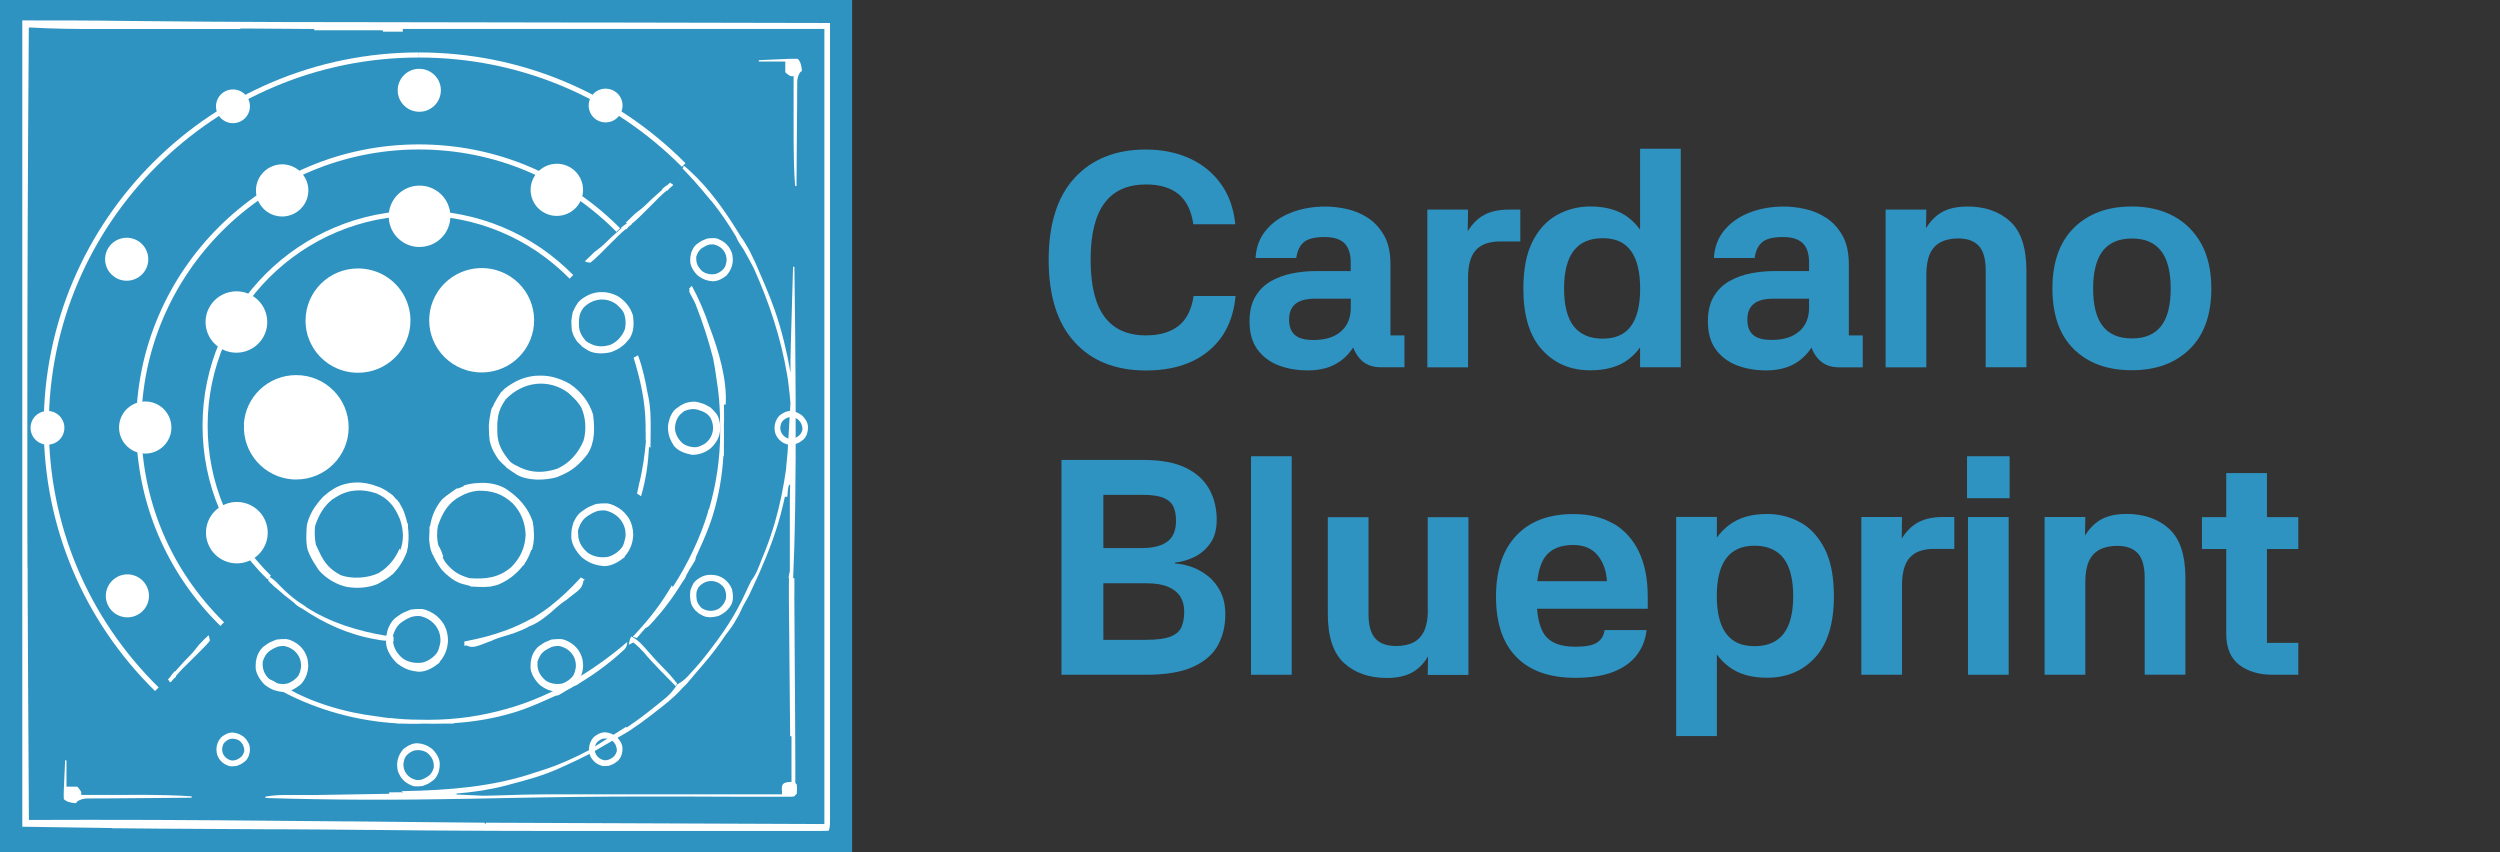<?xml version="1.0" encoding="UTF-8" standalone="no"?>
<svg
   id="Layer_1"
   data-name="Layer 1"
   viewBox="0 0 320 109.11"
   version="1.1"
   sodipodi:docname="logo-wordmark.svg"
   width="320"
   height="109.11"
   inkscape:version="1.3.2 (091e20ef0f, 2023-11-25)"
   xmlns:inkscape="http://www.inkscape.org/namespaces/inkscape"
   xmlns:sodipodi="http://sodipodi.sourceforge.net/DTD/sodipodi-0.dtd"
   xmlns="http://www.w3.org/2000/svg"
   xmlns:svg="http://www.w3.org/2000/svg">
  <rect x="0" y="0" width="320" height="109.11" fill="#333333" stroke="none"/>
  <sodipodi:namedview
     id="namedview64"
     pagecolor="#505050"
     bordercolor="#eeeeee"
     borderopacity="1"
     inkscape:showpageshadow="0"
     inkscape:pageopacity="0"
     inkscape:pagecheckerboard="0"
     inkscape:deskcolor="#d1d1d1"
     inkscape:zoom="3.3080158"
     inkscape:cx="162.18181"
     inkscape:cy="39.600778"
     inkscape:window-width="3434"
     inkscape:window-height="702"
     inkscape:window-x="0"
     inkscape:window-y="24"
     inkscape:window-maximized="1"
     inkscape:current-layer="Layer_1" />
  <defs
     id="defs1">
    <style
       id="style1">
      .cls-1 {
        fill: #fff;
        font-family: 42dotSans-ExtraBold, '42dot Sans';
        font-size: 20px;
        font-weight: 700;
        letter-spacing: -.02em;
      }

      .cls-2 {
        fill: #2e93c1;
      }

      .cls-3 {
        fill: #2b93c1;
      }
    </style>
  </defs>
  <g
     id="g14"
     transform="translate(-45.29,-45.1)">
    <path
       class="cls-2"
       d="m 196.15,86.8 c -1.02,0.82 -2.42,1.23 -4.18,1.23 -2.36,0 -4.13,-0.8 -5.31,-2.39 -1.18,-1.59 -1.77,-4.03 -1.77,-7.29 0,-3.26 0.59,-5.66 1.77,-7.25 1.18,-1.59 2.95,-2.39 5.31,-2.39 1.76,0 3.15,0.41 4.16,1.23 1.01,0.82 1.65,2.11 1.91,3.87 h 5.37 c -0.21,-2.05 -0.83,-3.79 -1.87,-5.21 -1.04,-1.43 -2.38,-2.51 -4.03,-3.25 -1.65,-0.74 -3.5,-1.11 -5.54,-1.11 -3.86,0 -6.9,1.21 -9.12,3.62 -2.22,2.41 -3.33,5.91 -3.33,10.5 0,4.59 1.1,8.1 3.31,10.52 2.2,2.43 5.25,3.64 9.14,3.64 3.32,0 5.99,-0.83 8.01,-2.49 2.02,-1.66 3.18,-4.01 3.46,-7.04 h -5.37 c -0.26,1.74 -0.9,3.01 -1.93,3.83 z"
       id="path1" />
    <path
       class="cls-2"
       d="m 218.5,89.58 c 0.18,0.49 0.43,0.93 0.75,1.32 0.66,0.8 1.59,1.21 2.78,1.21 h 3.03 v -4.08 h -1.79 v -9.06 c 0,-1.53 -0.27,-2.77 -0.82,-3.73 -0.54,-0.96 -1.24,-1.71 -2.08,-2.26 -0.84,-0.54 -1.74,-0.92 -2.7,-1.13 -0.96,-0.21 -1.87,-0.31 -2.72,-0.31 -1.58,0 -3.03,0.25 -4.36,0.76 -1.32,0.51 -2.4,1.25 -3.23,2.24 -0.83,0.99 -1.28,2.18 -1.36,3.58 h 5.21 c 0.13,-0.91 0.45,-1.58 0.97,-2.02 0.52,-0.44 1.4,-0.66 2.65,-0.66 1.17,0 2.02,0.27 2.55,0.8 0.53,0.53 0.8,1.34 0.8,2.43 v 1.13 h -4.55 c -0.96,0 -1.93,0.1 -2.92,0.29 -0.99,0.19 -1.89,0.53 -2.72,0.99 -0.83,0.47 -1.5,1.12 -2,1.96 -0.51,0.84 -0.76,1.91 -0.76,3.21 0,1.43 0.32,2.6 0.97,3.52 0.65,0.92 1.54,1.61 2.66,2.06 1.13,0.45 2.41,0.68 3.83,0.68 1.71,0 3.12,-0.41 4.22,-1.23 0.63,-0.46 1.15,-1.03 1.58,-1.69 z m -7.47,-1.61 c -0.49,-0.43 -0.74,-1.08 -0.74,-1.96 0,-0.88 0.27,-1.55 0.8,-2 0.53,-0.45 1.39,-0.68 2.59,-0.68 h 4.51 v 1.17 c 0,1.27 -0.42,2.28 -1.24,3.01 -0.83,0.74 -2.01,1.11 -3.54,1.11 -1.09,0 -1.88,-0.21 -2.37,-0.64 z"
       id="path2" />
    <path
       class="cls-2"
       d="m 239.89,76.01 v -4.08 h -1.48 c -1.24,0 -2.28,0.22 -3.11,0.66 -0.83,0.44 -1.54,1.14 -2.14,2.1 l 0.04,-2.76 h -5.21 v 20.19 h 5.21 V 80.64 c 0,-1.63 0.34,-2.81 1.01,-3.54 0.67,-0.73 1.7,-1.09 3.07,-1.09 z"
       id="path3" />
    <path
       class="cls-2"
       d="m 248.84,92.5 c 2.02,0 3.64,-0.46 4.86,-1.38 0.58,-0.44 1.09,-0.96 1.52,-1.55 v 2.54 h 5.21 V 64.14 h -5.21 V 74.5 c -0.43,-0.6 -0.93,-1.12 -1.52,-1.57 -1.22,-0.93 -2.84,-1.4 -4.86,-1.4 -1.53,0 -2.95,0.36 -4.26,1.09 -1.31,0.73 -2.35,1.86 -3.13,3.4 -0.78,1.54 -1.17,3.56 -1.17,6.05 0,3.45 0.8,6.05 2.39,7.8 1.59,1.75 3.65,2.63 6.17,2.63 z m -2.12,-15.3 c 0.82,-1.08 2.06,-1.61 3.72,-1.61 1.66,0 2.81,0.54 3.6,1.61 0.79,1.08 1.19,2.69 1.19,4.84 0,2.15 -0.4,3.76 -1.19,4.82 -0.79,1.06 -1.99,1.59 -3.6,1.59 -1.61,0 -2.9,-0.53 -3.72,-1.59 -0.82,-1.06 -1.23,-2.67 -1.23,-4.82 0,-2.15 0.41,-3.77 1.23,-4.84 z"
       id="path4" />
    <path
       class="cls-2"
       d="m 283.73,88.03 h -1.79 v -9.06 c 0,-1.53 -0.27,-2.77 -0.82,-3.73 -0.54,-0.96 -1.24,-1.71 -2.08,-2.26 -0.84,-0.54 -1.74,-0.92 -2.7,-1.13 -0.96,-0.21 -1.87,-0.31 -2.72,-0.31 -1.58,0 -3.03,0.25 -4.36,0.76 -1.32,0.51 -2.4,1.25 -3.23,2.24 -0.83,0.99 -1.28,2.18 -1.36,3.58 h 5.21 c 0.13,-0.91 0.45,-1.58 0.97,-2.02 0.52,-0.44 1.4,-0.66 2.65,-0.66 1.17,0 2.02,0.27 2.55,0.8 0.53,0.53 0.8,1.34 0.8,2.43 v 1.13 h -4.55 c -0.96,0 -1.93,0.1 -2.92,0.29 -0.99,0.19 -1.89,0.53 -2.72,0.99 -0.83,0.47 -1.5,1.12 -2,1.96 -0.51,0.84 -0.76,1.91 -0.76,3.21 0,1.43 0.32,2.6 0.97,3.52 0.65,0.92 1.54,1.61 2.66,2.06 1.13,0.45 2.41,0.68 3.83,0.68 1.71,0 3.12,-0.41 4.22,-1.23 0.63,-0.46 1.15,-1.03 1.58,-1.69 0.18,0.49 0.43,0.93 0.75,1.32 0.66,0.8 1.59,1.21 2.78,1.21 h 3.03 V 88.04 Z M 275.6,87.5 c -0.83,0.74 -2.01,1.11 -3.54,1.11 -1.09,0 -1.88,-0.21 -2.37,-0.64 -0.49,-0.43 -0.74,-1.08 -0.74,-1.96 0,-0.88 0.27,-1.55 0.8,-2 0.53,-0.45 1.39,-0.68 2.59,-0.68 h 4.51 v 1.17 c 0,1.27 -0.42,2.28 -1.24,3.01 z"
       id="path5" />
    <path
       class="cls-2"
       d="m 297.07,71.54 c -1.24,0 -2.28,0.22 -3.11,0.66 -0.83,0.44 -1.54,1.14 -2.14,2.1 l 0.04,-2.37 h -5.21 v 20.19 h 5.21 V 80.26 c 0,-1.09 0.15,-1.97 0.45,-2.65 0.3,-0.67 0.75,-1.17 1.36,-1.5 0.61,-0.32 1.37,-0.49 2.28,-0.49 1.17,0 2.04,0.32 2.63,0.95 0.58,0.64 0.88,1.68 0.88,3.13 v 12.41 h 5.21 V 79.74 c 0,-2.93 -0.69,-5.03 -2.08,-6.3 -1.39,-1.27 -3.22,-1.91 -5.5,-1.91 z"
       id="path6" />
    <path
       class="cls-2"
       d="m 327.06,76.32 c -0.86,-1.56 -2.04,-2.74 -3.56,-3.56 -1.52,-0.82 -3.3,-1.23 -5.35,-1.23 -3.09,0 -5.55,0.91 -7.39,2.72 -1.84,1.82 -2.76,4.41 -2.76,7.78 0,3.37 0.91,5.96 2.74,7.76 1.83,1.8 4.3,2.7 7.41,2.7 3.11,0 5.56,-0.9 7.41,-2.7 1.85,-1.8 2.78,-4.39 2.78,-7.76 0,-2.26 -0.43,-4.16 -1.28,-5.72 z m -5.15,10.52 c -0.82,1.05 -2.06,1.58 -3.72,1.58 -1.66,0 -2.94,-0.52 -3.75,-1.58 -0.82,-1.05 -1.23,-2.65 -1.23,-4.8 0,-2.15 0.41,-3.76 1.23,-4.82 0.82,-1.06 2.07,-1.59 3.75,-1.59 1.68,0 2.9,0.53 3.72,1.59 0.82,1.06 1.23,2.67 1.23,4.82 0,2.15 -0.41,3.75 -1.23,4.8 z"
       id="path7" />
    <path
       class="cls-2"
       d="m 199.84,118.79 c -0.66,-0.52 -1.36,-0.9 -2.1,-1.15 -0.74,-0.25 -1.42,-0.38 -2.04,-0.41 v -0.12 c 0.8,-0.08 1.61,-0.31 2.43,-0.7 0.82,-0.39 1.5,-0.97 2.06,-1.75 0.56,-0.78 0.84,-1.79 0.84,-3.03 0,-1.45 -0.32,-2.76 -0.95,-3.91 -0.64,-1.15 -1.64,-2.07 -3.01,-2.74 -1.38,-0.67 -3.2,-1.01 -5.48,-1.01 h -10.43 v 27.5 h 10.78 c 2.57,0 4.6,-0.34 6.09,-1.03 1.49,-0.69 2.55,-1.61 3.17,-2.78 0.62,-1.17 0.93,-2.46 0.93,-3.89 0,-1.17 -0.21,-2.16 -0.64,-2.98 -0.43,-0.82 -0.97,-1.48 -1.63,-2 z m -13.32,-10.35 h 5.06 c 1.19,0 2.09,0.14 2.7,0.41 0.61,0.27 1.02,0.66 1.23,1.15 0.21,0.49 0.31,1.08 0.31,1.75 0,1.22 -0.36,2.11 -1.09,2.66 -0.73,0.56 -1.82,0.84 -3.27,0.84 h -4.94 z m 10,16.92 c -0.23,0.54 -0.71,0.95 -1.42,1.23 -0.71,0.27 -1.78,0.41 -3.21,0.41 h -5.37 v -7.24 h 5.56 c 1.11,0 2.02,0.15 2.72,0.45 0.7,0.3 1.22,0.71 1.56,1.24 0.34,0.53 0.51,1.17 0.51,1.93 0,0.76 -0.12,1.44 -0.35,1.98 z"
       id="path8" />
    <rect
       class="cls-2"
       x="205.42"
       y="103.5"
       width="5.21"
       height="27.97"
       id="rect8" />
    <path
       class="cls-2"
       d="m 228.06,123.15 c 0,1.09 -0.15,1.97 -0.45,2.65 -0.3,0.67 -0.75,1.17 -1.34,1.5 -0.6,0.32 -1.36,0.49 -2.3,0.49 -1.17,0 -2.04,-0.32 -2.63,-0.95 -0.58,-0.63 -0.88,-1.68 -0.88,-3.13 V 111.3 h -5.21 v 12.37 c 0,2.93 0.69,5.03 2.08,6.3 1.39,1.27 3.22,1.91 5.5,1.91 1.24,0 2.29,-0.22 3.13,-0.66 0.84,-0.44 1.55,-1.14 2.12,-2.1 l -0.04,2.37 h 5.21 V 111.3 h -5.21 v 11.86 z"
       id="path9" />
    <path
       class="cls-2"
       d="m 251.81,112.14 c -1.41,-0.83 -3.13,-1.24 -5.15,-1.24 -3.11,0 -5.54,0.91 -7.27,2.74 -1.74,1.83 -2.61,4.44 -2.61,7.84 0,3.4 0.87,5.95 2.61,7.72 1.74,1.78 4.25,2.66 7.55,2.66 1.97,0 3.6,-0.26 4.9,-0.78 1.3,-0.52 2.29,-1.24 2.98,-2.16 0.69,-0.92 1.1,-1.98 1.23,-3.17 h -5.37 c -0.1,0.7 -0.42,1.23 -0.95,1.59 -0.53,0.36 -1.46,0.54 -2.78,0.54 -1.87,0 -3.16,-0.48 -3.89,-1.44 -0.55,-0.73 -0.9,-1.88 -1.03,-3.42 h 14.17 v -1.56 c 0,-2.26 -0.38,-4.17 -1.13,-5.74 -0.75,-1.57 -1.84,-2.77 -3.25,-3.6 z m -9.75,7.35 c 0.16,-1.37 0.49,-2.41 1,-3.11 0.74,-1.01 1.94,-1.52 3.6,-1.52 1.35,0 2.39,0.43 3.11,1.3 0.73,0.87 1.13,1.98 1.21,3.33 z"
       id="path10" />
    <path
       class="cls-2"
       d="m 275.75,111.98 c -1.3,-0.73 -2.72,-1.09 -4.28,-1.09 -2,0 -3.61,0.47 -4.84,1.4 -0.61,0.46 -1.13,1 -1.58,1.62 v -2.64 h -5.21 v 28.05 h 5.21 v -10.45 c 0.44,0.61 0.97,1.15 1.58,1.6 1.23,0.92 2.85,1.38 4.84,1.38 2.54,0 4.6,-0.88 6.19,-2.63 1.58,-1.75 2.37,-4.35 2.37,-7.8 0,-2.49 -0.39,-4.51 -1.17,-6.05 -0.78,-1.54 -1.82,-2.68 -3.11,-3.4 z m -2.16,14.24 c -0.82,1.06 -2.06,1.59 -3.72,1.59 -1.66,0 -2.81,-0.53 -3.62,-1.59 -0.8,-1.06 -1.21,-2.67 -1.21,-4.82 0,-2.15 0.4,-3.77 1.21,-4.84 0.8,-1.08 2.01,-1.61 3.62,-1.61 1.61,0 2.9,0.54 3.72,1.61 0.82,1.08 1.23,2.69 1.23,4.84 0,2.15 -0.41,3.76 -1.23,4.82 z"
       id="path11" />
    <path
       class="cls-2"
       d="m 290.85,111.94 c -0.83,0.44 -1.54,1.14 -2.14,2.1 l 0.04,-2.76 h -5.21 v 20.19 h 5.21 v -11.48 c 0,-1.63 0.34,-2.81 1.01,-3.54 0.67,-0.73 1.7,-1.09 3.07,-1.09 h 2.61 v -4.08 h -1.48 c -1.24,0 -2.28,0.22 -3.11,0.66 z"
       id="path12" />
    <rect
       class="cls-2"
       x="297.19"
       y="111.28"
       width="5.21"
       height="20.19"
       id="rect12" />
    <rect
       class="cls-2"
       x="297.07"
       y="103.5"
       width="5.45"
       height="5.37"
       id="rect13" />
    <path
       class="cls-2"
       d="m 317.42,110.89 c -1.24,0 -2.28,0.22 -3.11,0.66 -0.83,0.44 -1.54,1.14 -2.14,2.1 l 0.04,-2.37 H 307 v 20.19 h 5.21 v -11.86 c 0,-1.09 0.15,-1.97 0.45,-2.65 0.3,-0.67 0.75,-1.17 1.36,-1.5 0.61,-0.32 1.37,-0.49 2.28,-0.49 1.17,0 2.04,0.32 2.63,0.95 0.58,0.64 0.88,1.68 0.88,3.13 v 12.41 h 5.21 v -12.37 c 0,-2.93 -0.69,-5.03 -2.08,-6.3 -1.39,-1.27 -3.22,-1.91 -5.5,-1.91 z"
       id="path13" />
    <path
       class="cls-2"
       d="m 339.47,115.37 v -4.08 h -4.01 v -5.64 h -5.21 v 5.64 h -3.11 v 4.08 h 3.11 v 10.85 c 0,1.82 0.56,3.14 1.67,3.99 1.11,0.84 2.54,1.26 4.28,1.26 h 3.27 v -4.08 h -4.01 v -12.02 z"
       id="path14" />
  </g>
  <rect
     class="cls-3"
     width="109.072"
     height="109.072"
     id="rect1"
     x="0"
     y="0"
     style="fill:#2e93c1;stroke-width:0.393" />
  <g
     id="g29"
     transform="matrix(1.005,0,0,1,-45.53,-45.137)">
    <path
       class="cls-2"
       d="m 120.87,98.3 c -0.51,-1.7 -1.55,-3.04 -2.97,-4.01 -0.18,-0.11 -0.36,-0.21 -0.55,-0.3 -0.03,-0.02 -0.06,-0.03 -0.09,-0.04 -0.16,-0.08 -0.31,-0.15 -0.47,-0.21 -0.03,-0.01 -0.06,-0.02 -0.09,-0.03 -0.16,-0.06 -0.32,-0.12 -0.48,-0.17 -0.03,0 -0.06,-0.02 -0.09,-0.03 -0.16,-0.05 -0.32,-0.09 -0.48,-0.13 -0.04,0 -0.07,-0.02 -0.11,-0.02 -0.15,-0.03 -0.29,-0.06 -0.44,-0.08 -0.06,0 -0.11,-0.01 -0.17,-0.02 -0.12,-0.01 -0.24,-0.03 -0.36,-0.03 -0.09,0 -0.17,0 -0.26,-0.01 -0.08,0 -0.16,0 -0.25,0 -0.12,0 -0.25,0 -0.37,0.01 -0.04,0 -0.07,0 -0.11,0 -1.05,0.08 -2.08,0.41 -3.03,0.99 -0.33,0.2 -0.66,0.42 -0.98,0.67 -0.09,0.09 -0.18,0.18 -0.26,0.28 -0.07,0.07 -0.15,0.13 -0.22,0.21 -0.07,0.11 -0.14,0.22 -0.21,0.33 -0.07,0.1 -0.14,0.21 -0.2,0.31 -0.04,0.07 -0.08,0.14 -0.12,0.21 -0.21,0.34 -0.38,0.68 -0.52,1.02 0,0 -0.02,-0.02 -0.02,-0.02 -0.15,0.32 -0.19,0.39 -0.27,1 -0.07,0.3 -0.11,0.59 -0.14,0.9 -0.05,0.22 -0.06,0.49 -0.04,0.9 0,0.48 0.04,0.98 0.1,1.51 0.15,0.68 0.4,1.28 0.74,1.82 0.13,0.22 0.27,0.43 0.43,0.65 0.28,0.31 0.59,0.61 0.91,0.89 v 0.05 c 0.28,0.21 0.56,0.41 0.85,0.6 0.06,0.04 0.13,0.08 0.2,0.12 0.11,0.08 0.21,0.15 0.31,0.22 1.41,0.82 3.58,0.76 5.11,0.33 0.16,-0.07 0.32,-0.13 0.47,-0.2 1.49,-0.62 2.45,-1.46 3.44,-2.75 0.96,-1.49 0.93,-3.25 0.72,-4.98 z m -9.35,6.66 q -0.19,-0.1 -0.37,-0.19 -0.48,-0.2 -0.87,-0.54 c -0.98,-1.17 -1.63,-2.24 -1.64,-3.81 0,-0.16 0,-0.32 0,-0.47 0,-0.23 0,-0.45 0,-0.66 0.04,-0.32 0.08,-0.65 0.12,-0.97 0.15,-0.7 0.44,-1.34 0.94,-2.05 2.17,-2.3 5.46,-2.73 7.98,-0.85 0.14,0.13 0.27,0.25 0.4,0.37 0.5,0.46 0.92,0.92 1.26,1.52 0.57,1.26 0.67,2.87 0.29,4.21 -0.64,1.6 -1.84,2.96 -3.4,3.63 -1.65,0.52 -3.14,0.56 -4.73,-0.19 z"
       id="path15"
       style="fill:#ffffff" />
    <path
       class="cls-2"
       d="m 125.92,85.53 c -0.3,-1 -0.92,-1.79 -1.75,-2.37 -0.11,-0.06 -0.22,-0.12 -0.32,-0.18 -0.02,0 -0.04,-0.02 -0.06,-0.03 -0.09,-0.04 -0.18,-0.09 -0.28,-0.12 -0.02,0 -0.03,-0.01 -0.05,-0.02 -0.09,-0.04 -0.19,-0.07 -0.28,-0.1 -0.02,0 -0.03,0 -0.05,-0.01 -0.09,-0.03 -0.19,-0.05 -0.28,-0.08 -0.02,0 -0.04,0 -0.07,-0.01 -0.09,-0.02 -0.17,-0.03 -0.26,-0.05 -0.03,0 -0.07,0 -0.1,-0.01 -0.07,0 -0.14,-0.02 -0.21,-0.02 -0.05,0 -0.1,0 -0.15,0 -0.05,0 -0.1,0 -0.15,0 -0.07,0 -0.15,0 -0.22,0 -0.02,0 -0.04,0 -0.06,0 -0.62,0.05 -1.23,0.24 -1.79,0.59 -0.2,0.12 -0.39,0.25 -0.58,0.4 -0.05,0.05 -0.11,0.11 -0.16,0.16 -0.04,0.04 -0.09,0.08 -0.13,0.12 -0.04,0.07 -0.08,0.13 -0.13,0.2 -0.04,0.06 -0.08,0.12 -0.12,0.18 -0.02,0.04 -0.05,0.08 -0.07,0.12 -0.12,0.2 -0.23,0.4 -0.3,0.6 0,0 0,0 -0.01,-0.01 -0.09,0.19 -0.11,0.23 -0.16,0.59 -0.04,0.17 -0.07,0.35 -0.08,0.53 -0.03,0.13 -0.04,0.29 -0.02,0.53 0,0.29 0.03,0.58 0.06,0.89 0.09,0.4 0.24,0.76 0.44,1.07 0.07,0.13 0.16,0.26 0.25,0.38 0.17,0.18 0.35,0.36 0.54,0.53 v 0.03 c 0.16,0.12 0.33,0.24 0.5,0.35 0.04,0.03 0.08,0.05 0.12,0.07 0.06,0.04 0.12,0.09 0.19,0.13 0.83,0.48 2.11,0.45 3.01,0.2 0.09,-0.04 0.19,-0.08 0.28,-0.12 0.88,-0.37 1.45,-0.86 2.03,-1.62 0.56,-0.88 0.55,-1.91 0.43,-2.93 z m -5.35,3.63 q -0.1,-0.05 -0.2,-0.1 -0.26,-0.11 -0.46,-0.29 c -0.52,-0.62 -0.86,-1.19 -0.87,-2.02 0,-0.09 0,-0.17 0,-0.25 0,-0.12 0,-0.24 0,-0.35 0.02,-0.17 0.04,-0.34 0.06,-0.52 0.08,-0.37 0.23,-0.71 0.5,-1.08 1.15,-1.22 2.9,-1.45 4.23,-0.45 0.07,0.07 0.14,0.13 0.21,0.2 0.27,0.24 0.49,0.49 0.67,0.8 0.3,0.67 0.35,1.52 0.16,2.23 -0.34,0.85 -0.98,1.57 -1.8,1.93 -0.88,0.28 -1.67,0.3 -2.51,-0.1 z"
       id="path16"
       style="fill:#ffffff" />
    <path
       class="cls-2"
       d="m 124.86,116.36 c 0.7,-0.78 1.05,-1.72 1.09,-2.74 0,-0.12 0,-0.25 -0.02,-0.37 0,-0.02 0,-0.04 0,-0.06 -0.01,-0.1 -0.02,-0.2 -0.04,-0.3 0,-0.02 0,-0.04 -0.01,-0.05 -0.02,-0.1 -0.04,-0.2 -0.06,-0.29 0,-0.02 0,-0.03 -0.01,-0.05 -0.02,-0.09 -0.05,-0.19 -0.08,-0.28 0,-0.02 -0.02,-0.04 -0.02,-0.06 -0.03,-0.08 -0.06,-0.16 -0.1,-0.24 -0.01,-0.03 -0.03,-0.06 -0.04,-0.09 -0.03,-0.06 -0.06,-0.13 -0.09,-0.19 -0.02,-0.05 -0.05,-0.09 -0.07,-0.13 -0.02,-0.04 -0.05,-0.08 -0.08,-0.12 -0.04,-0.06 -0.08,-0.12 -0.12,-0.18 -0.01,-0.02 -0.02,-0.03 -0.04,-0.05 -0.37,-0.5 -0.85,-0.92 -1.44,-1.21 -0.2,-0.11 -0.42,-0.2 -0.64,-0.28 -0.08,-0.02 -0.15,-0.03 -0.22,-0.05 -0.06,-0.02 -0.11,-0.03 -0.17,-0.05 -0.08,0 -0.16,0 -0.23,0 -0.07,0 -0.15,0 -0.22,0 -0.05,0 -0.1,0 -0.14,0 -0.23,0 -0.46,0.02 -0.67,0.06 0,0 0,-0.01 0,-0.02 -0.21,0.02 -0.25,0.03 -0.59,0.18 -0.17,0.06 -0.33,0.13 -0.49,0.21 -0.12,0.04 -0.26,0.12 -0.47,0.26 -0.24,0.15 -0.48,0.33 -0.72,0.52 -0.3,0.28 -0.52,0.6 -0.68,0.94 -0.07,0.13 -0.14,0.27 -0.19,0.42 -0.07,0.24 -0.13,0.49 -0.17,0.73 h -0.02 c -0.02,0.22 -0.03,0.42 -0.04,0.63 0,0.05 0,0.09 0,0.14 0,0.08 0,0.15 -0.01,0.23 0.02,0.96 0.73,2.03 1.42,2.67 0.08,0.06 0.17,0.12 0.25,0.18 0.77,0.55 1.49,0.78 2.45,0.88 1.04,0.02 1.92,-0.54 2.72,-1.18 z m -5.9,-2.65 q 0,-0.11 -0.02,-0.22 -0.04,-0.28 0,-0.54 c 0.25,-0.77 0.56,-1.36 1.26,-1.8 0.07,-0.04 0.14,-0.09 0.21,-0.13 0.1,-0.07 0.2,-0.12 0.3,-0.18 0.16,-0.07 0.32,-0.14 0.47,-0.22 0.36,-0.13 0.73,-0.17 1.18,-0.15 1.64,0.34 2.75,1.7 2.61,3.37 -0.02,0.1 -0.04,0.19 -0.06,0.28 -0.07,0.35 -0.16,0.67 -0.33,0.99 -0.41,0.61 -1.11,1.1 -1.82,1.3 -0.9,0.16 -1.85,0 -2.59,-0.52 -0.7,-0.6 -1.13,-1.26 -1.23,-2.18 z"
       id="path17"
       style="fill:#ffffff" />
    <path
       class="cls-2"
       d="m 118.65,132.71 c 0.59,-0.66 0.89,-1.46 0.92,-2.32 0,-0.11 0,-0.21 -0.02,-0.31 0,-0.02 0,-0.03 0,-0.05 0,-0.09 -0.02,-0.17 -0.03,-0.25 0,-0.02 0,-0.03 0,-0.05 -0.02,-0.08 -0.03,-0.17 -0.05,-0.25 0,-0.01 0,-0.03 -0.01,-0.04 -0.02,-0.08 -0.04,-0.16 -0.07,-0.24 0,-0.02 -0.01,-0.04 -0.02,-0.05 -0.03,-0.07 -0.05,-0.14 -0.08,-0.21 -0.01,-0.03 -0.02,-0.05 -0.04,-0.08 -0.03,-0.05 -0.05,-0.11 -0.08,-0.16 -0.02,-0.04 -0.04,-0.08 -0.06,-0.11 -0.02,-0.04 -0.04,-0.07 -0.06,-0.11 -0.03,-0.05 -0.07,-0.1 -0.1,-0.15 -0.01,-0.01 -0.02,-0.03 -0.03,-0.04 -0.31,-0.43 -0.72,-0.78 -1.22,-1.03 -0.17,-0.09 -0.35,-0.17 -0.54,-0.24 -0.06,-0.02 -0.13,-0.03 -0.19,-0.04 -0.05,-0.01 -0.1,-0.03 -0.15,-0.04 -0.07,0 -0.13,0 -0.2,0 -0.06,0 -0.12,0 -0.19,0 -0.04,0 -0.08,0 -0.12,0 -0.2,0 -0.39,0.02 -0.57,0.05 0,0 0,-0.01 0,-0.02 -0.18,0.02 -0.21,0.02 -0.5,0.15 -0.14,0.05 -0.28,0.11 -0.42,0.18 -0.11,0.04 -0.22,0.1 -0.4,0.22 -0.21,0.13 -0.41,0.28 -0.61,0.44 -0.25,0.24 -0.44,0.51 -0.58,0.79 -0.06,0.11 -0.11,0.23 -0.16,0.35 -0.06,0.2 -0.11,0.41 -0.14,0.62 h -0.02 c -0.02,0.19 -0.03,0.36 -0.03,0.53 0,0.04 0,0.08 0,0.12 0,0.07 0,0.13 -0.01,0.19 0.02,0.81 0.62,1.72 1.2,2.26 0.07,0.05 0.14,0.1 0.21,0.15 0.66,0.47 1.26,0.66 2.07,0.74 0.88,0.02 1.63,-0.46 2.31,-1 z m -4.88,-2.26 q 0,-0.09 -0.01,-0.18 -0.01,-0.09 0,-0.44 c 0.21,-0.62 0.45,-1.1 1.02,-1.46 0.06,-0.04 0.12,-0.07 0.17,-0.1 0.08,-0.05 0.16,-0.1 0.24,-0.14 0.13,-0.06 0.26,-0.12 0.38,-0.18 0.29,-0.1 0.59,-0.14 0.96,-0.12 1.33,0.27 2.22,1.38 2.11,2.72 -0.02,0.08 -0.03,0.15 -0.04,0.23 -0.05,0.29 -0.13,0.54 -0.27,0.8 -0.33,0.49 -0.9,0.89 -1.47,1.06 -0.73,0.13 -1.5,0 -2.09,-0.42 -0.56,-0.49 -0.91,-1.02 -1,-1.77 z"
       id="path18"
       style="fill:#ffffff" />
    <path
       class="cls-2"
       d="m 83.64,132.71 c 0.59,-0.66 0.89,-1.46 0.92,-2.32 0,-0.11 0,-0.21 -0.02,-0.31 0,-0.02 0,-0.03 0,-0.05 0,-0.09 -0.02,-0.17 -0.03,-0.25 0,-0.02 0,-0.03 0,-0.05 -0.02,-0.08 -0.03,-0.17 -0.05,-0.25 0,-0.01 0,-0.03 -0.01,-0.04 -0.02,-0.08 -0.04,-0.16 -0.07,-0.24 0,-0.02 -0.01,-0.04 -0.02,-0.05 -0.03,-0.07 -0.05,-0.14 -0.08,-0.21 -0.01,-0.03 -0.02,-0.05 -0.04,-0.08 -0.03,-0.05 -0.05,-0.11 -0.08,-0.16 -0.02,-0.04 -0.04,-0.08 -0.06,-0.11 -0.02,-0.04 -0.04,-0.07 -0.06,-0.11 -0.03,-0.05 -0.07,-0.1 -0.1,-0.15 -0.01,-0.01 -0.02,-0.03 -0.03,-0.04 -0.31,-0.43 -0.72,-0.78 -1.22,-1.03 -0.17,-0.09 -0.35,-0.17 -0.54,-0.24 -0.06,-0.02 -0.13,-0.03 -0.19,-0.04 -0.05,-0.01 -0.1,-0.03 -0.15,-0.04 -0.07,0 -0.13,0 -0.2,0 -0.06,0 -0.12,0 -0.19,0 -0.04,0 -0.08,0 -0.12,0 -0.2,0 -0.39,0.02 -0.57,0.05 0,0 0,-0.01 0,-0.02 -0.18,0.02 -0.21,0.02 -0.5,0.15 -0.14,0.05 -0.28,0.11 -0.42,0.18 -0.11,0.04 -0.22,0.1 -0.4,0.22 -0.21,0.13 -0.41,0.28 -0.61,0.44 -0.25,0.24 -0.44,0.51 -0.58,0.79 -0.06,0.11 -0.11,0.23 -0.16,0.35 -0.06,0.2 -0.11,0.41 -0.14,0.62 H 77.9 c -0.02,0.19 -0.03,0.36 -0.03,0.53 0,0.04 0,0.08 0,0.12 0,0.07 0,0.13 -0.01,0.19 0.02,0.81 0.62,1.72 1.2,2.26 0.07,0.05 0.14,0.1 0.21,0.15 0.66,0.47 1.26,0.66 2.07,0.74 0.88,0.02 1.63,-0.46 2.31,-1 z m -4.87,-2.26 q 0,-0.09 -0.01,-0.18 -0.01,-0.09 0,-0.44 c 0.21,-0.62 0.45,-1.1 1.02,-1.46 0.06,-0.04 0.12,-0.07 0.17,-0.1 0.08,-0.05 0.16,-0.1 0.24,-0.14 0.13,-0.06 0.26,-0.12 0.38,-0.18 0.29,-0.1 0.59,-0.14 0.96,-0.12 1.33,0.27 2.22,1.38 2.11,2.72 -0.02,0.08 -0.03,0.15 -0.04,0.23 -0.05,0.29 -0.13,0.54 -0.27,0.8 -0.33,0.49 -0.9,0.89 -1.47,1.06 -0.73,0.13 -1.5,0 -2.09,-0.42 -0.56,-0.49 -0.91,-1.02 -1,-1.77 z"
       id="path19"
       style="fill:#ffffff" />
    <path
       class="cls-2"
       d="m 137.89,80.32 c 0.48,-0.54 0.72,-1.19 0.75,-1.89 0,-0.09 0,-0.17 -0.01,-0.25 0,-0.01 0,-0.03 0,-0.04 0,-0.07 -0.02,-0.14 -0.03,-0.21 0,-0.01 0,-0.02 0,-0.04 -0.01,-0.07 -0.03,-0.14 -0.04,-0.2 0,-0.01 0,-0.02 0,-0.04 -0.02,-0.07 -0.04,-0.13 -0.06,-0.19 0,-0.01 -0.01,-0.03 -0.02,-0.04 -0.02,-0.06 -0.04,-0.11 -0.07,-0.17 0,-0.02 -0.02,-0.04 -0.03,-0.06 -0.02,-0.04 -0.04,-0.09 -0.07,-0.13 -0.02,-0.03 -0.03,-0.06 -0.05,-0.09 -0.02,-0.03 -0.03,-0.06 -0.05,-0.09 -0.03,-0.04 -0.05,-0.08 -0.08,-0.13 0,-0.01 -0.02,-0.02 -0.03,-0.03 -0.25,-0.35 -0.59,-0.63 -0.99,-0.84 -0.14,-0.07 -0.29,-0.14 -0.44,-0.2 -0.05,-0.01 -0.1,-0.02 -0.15,-0.03 -0.04,-0.01 -0.08,-0.02 -0.12,-0.03 -0.05,0 -0.11,0 -0.16,0 -0.05,0 -0.1,0 -0.15,0 -0.03,0 -0.07,0 -0.1,0 -0.16,0 -0.32,0.01 -0.46,0.04 0,0 0,0 0,-0.01 -0.14,0.01 -0.17,0.02 -0.4,0.12 -0.12,0.04 -0.23,0.09 -0.34,0.14 -0.09,0.03 -0.18,0.08 -0.32,0.18 -0.17,0.11 -0.33,0.23 -0.5,0.36 -0.21,0.2 -0.36,0.41 -0.47,0.65 -0.05,0.09 -0.09,0.19 -0.13,0.29 -0.05,0.17 -0.09,0.34 -0.11,0.51 h -0.02 c -0.01,0.15 -0.02,0.29 -0.03,0.43 0,0.03 0,0.06 0,0.09 0,0.05 0,0.1 0,0.16 0.02,0.66 0.5,1.4 0.98,1.84 0.06,0.04 0.11,0.08 0.17,0.12 0.53,0.38 1.03,0.54 1.69,0.6 0.72,0.01 1.32,-0.37 1.88,-0.81 z m -3.9,-1.84 q 0,-0.07 -0.01,-0.14 -0.01,-0.07 0,-0.35 c 0.16,-0.49 0.36,-0.87 0.81,-1.15 0.05,-0.03 0.09,-0.06 0.14,-0.08 0.07,-0.04 0.13,-0.08 0.19,-0.11 0.1,-0.05 0.2,-0.09 0.3,-0.14 0.23,-0.08 0.46,-0.11 0.76,-0.09 1.05,0.21 1.75,1.09 1.66,2.15 -0.01,0.06 -0.02,0.12 -0.04,0.18 -0.04,0.23 -0.1,0.43 -0.21,0.63 -0.26,0.39 -0.71,0.7 -1.16,0.83 -0.57,0.1 -1.18,0 -1.65,-0.33 -0.44,-0.38 -0.72,-0.81 -0.79,-1.39 z"
       id="path20"
       style="fill:#ffffff" />
    <path
       class="cls-2"
       d="m 96.63,141.09 c -0.48,0.54 -0.72,1.19 -0.75,1.89 0,0.09 0,0.17 0.01,0.25 0,0.01 0,0.03 0,0.04 0,0.07 0.02,0.14 0.03,0.21 0,0.01 0,0.02 0,0.04 0.01,0.07 0.03,0.14 0.04,0.2 0,0.01 0,0.02 0,0.04 0.02,0.07 0.04,0.13 0.06,0.19 0,0.01 0.01,0.03 0.02,0.04 0.02,0.06 0.04,0.11 0.07,0.17 0,0.02 0.02,0.04 0.03,0.06 0.02,0.04 0.04,0.09 0.07,0.13 0.02,0.03 0.03,0.06 0.05,0.09 0.02,0.03 0.03,0.06 0.05,0.09 0.03,0.04 0.05,0.08 0.08,0.13 0,0.01 0.02,0.02 0.03,0.03 0.25,0.35 0.59,0.63 0.99,0.84 0.14,0.07 0.29,0.14 0.44,0.2 0.05,0.01 0.1,0.02 0.15,0.03 0.04,0.01 0.08,0.02 0.12,0.03 0.05,0 0.11,0 0.16,0 0.05,0 0.1,0 0.15,0 0.03,0 0.07,0 0.1,0 0.16,0 0.32,-0.01 0.46,-0.04 0,0 0,0 0,0.01 0.14,-0.01 0.17,-0.02 0.4,-0.12 0.12,-0.04 0.23,-0.09 0.34,-0.14 0.09,-0.03 0.18,-0.08 0.32,-0.18 0.17,-0.11 0.33,-0.23 0.5,-0.36 0.21,-0.2 0.36,-0.41 0.47,-0.65 0.05,-0.09 0.09,-0.19 0.13,-0.29 0.05,-0.17 0.09,-0.34 0.11,-0.51 h 0.02 c 0.01,-0.15 0.02,-0.29 0.03,-0.43 0,-0.03 0,-0.06 0,-0.09 0,-0.05 0,-0.1 0,-0.16 -0.02,-0.66 -0.5,-1.4 -0.98,-1.84 -0.06,-0.04 -0.11,-0.08 -0.17,-0.12 -0.53,-0.38 -1.03,-0.54 -1.69,-0.6 -0.72,-0.01 -1.32,0.37 -1.88,0.81 z m 3.91,1.83 q 0,0.07 0.01,0.14 0.01,0.07 0,0.35 c -0.16,0.49 -0.36,0.87 -0.81,1.15 -0.05,0.03 -0.09,0.06 -0.14,0.08 -0.07,0.04 -0.13,0.08 -0.19,0.11 -0.1,0.05 -0.2,0.09 -0.3,0.14 -0.23,0.08 -0.46,0.11 -0.76,0.09 -1.05,-0.21 -1.75,-1.09 -1.66,-2.15 0.01,-0.06 0.02,-0.12 0.04,-0.18 0.04,-0.23 0.1,-0.43 0.21,-0.63 0.26,-0.39 0.71,-0.7 1.16,-0.83 0.57,-0.1 1.18,0 1.65,0.33 0.44,0.38 0.72,0.81 0.79,1.39 z"
       id="path21"
       style="fill:#ffffff" />
    <path
       class="cls-2"
       d="m 120.91,139.5 c -0.38,0.42 -0.57,0.93 -0.59,1.48 0,0.07 0,0.13 0.01,0.2 0,0.01 0,0.02 0,0.03 0,0.05 0.01,0.11 0.02,0.16 0,0 0,0.02 0,0.03 0,0.05 0.02,0.11 0.03,0.16 0,0 0,0.02 0,0.03 0.01,0.05 0.03,0.1 0.05,0.15 0,0.01 0,0.02 0.01,0.03 0.02,0.04 0.03,0.09 0.05,0.13 0,0.02 0.02,0.03 0.02,0.05 0.02,0.04 0.03,0.07 0.05,0.1 0.01,0.02 0.03,0.05 0.04,0.07 0.01,0.02 0.03,0.05 0.04,0.07 0.02,0.03 0.04,0.07 0.07,0.1 0,0 0.01,0.02 0.02,0.03 0.2,0.27 0.46,0.5 0.78,0.66 0.11,0.06 0.23,0.11 0.35,0.15 0.04,0 0.08,0.02 0.12,0.03 0.03,0 0.06,0.02 0.09,0.03 0.04,0 0.08,0 0.13,0 0.04,0 0.08,0 0.12,0 0.03,0 0.05,0 0.08,0 0.13,0 0.25,-0.01 0.36,-0.03 0,0 0,0 0,0.01 0.11,-0.01 0.14,-0.01 0.32,-0.1 0.09,-0.03 0.18,-0.07 0.27,-0.11 0.07,-0.02 0.14,-0.07 0.25,-0.14 0.13,-0.08 0.26,-0.18 0.39,-0.28 0.16,-0.15 0.28,-0.32 0.37,-0.51 0.04,-0.07 0.07,-0.15 0.1,-0.23 0.04,-0.13 0.07,-0.26 0.09,-0.4 h 0.01 c 0.01,-0.12 0.02,-0.23 0.02,-0.34 0,-0.02 0,-0.05 0,-0.07 0,-0.04 0,-0.08 0,-0.12 -0.01,-0.52 -0.39,-1.1 -0.77,-1.44 -0.05,-0.03 -0.09,-0.06 -0.13,-0.09 -0.42,-0.3 -0.81,-0.42 -1.32,-0.47 -0.56,0 -1.04,0.29 -1.47,0.64 z m 2.95,1.45 q 0,0.05 0,0.1 0,0.05 0,0.25 c -0.12,0.36 -0.26,0.63 -0.59,0.84 -0.03,0.02 -0.07,0.04 -0.1,0.06 -0.05,0.03 -0.09,0.06 -0.14,0.08 -0.07,0.03 -0.15,0.07 -0.22,0.1 -0.17,0.06 -0.34,0.08 -0.55,0.07 -0.76,-0.16 -1.28,-0.79 -1.21,-1.56 0,-0.04 0.02,-0.09 0.03,-0.13 0.03,-0.16 0.07,-0.31 0.15,-0.46 0.19,-0.28 0.52,-0.51 0.84,-0.61 0.42,-0.07 0.86,0 1.2,0.24 0.32,0.28 0.52,0.59 0.57,1.01 z"
       id="path22"
       style="fill:#ffffff" />
    <path
       class="cls-2"
       d="m 144.54,98.37 c -0.38,0.42 -0.57,0.93 -0.59,1.48 0,0.07 0,0.13 0.01,0.2 0,0.01 0,0.02 0,0.03 0,0.05 0.01,0.11 0.02,0.16 0,0 0,0.02 0,0.03 0,0.05 0.02,0.11 0.03,0.16 0,0 0,0.02 0,0.03 0.01,0.05 0.03,0.1 0.05,0.15 0,0.01 0,0.02 0.01,0.03 0.02,0.04 0.03,0.09 0.05,0.13 0,0.02 0.02,0.03 0.02,0.05 0.02,0.04 0.03,0.07 0.05,0.1 0.01,0.02 0.03,0.05 0.04,0.07 0.01,0.02 0.03,0.05 0.04,0.07 0.02,0.03 0.04,0.07 0.07,0.1 0,0 0.01,0.02 0.02,0.03 0.2,0.27 0.46,0.5 0.78,0.66 0.11,0.06 0.23,0.11 0.35,0.15 0.04,0 0.08,0.02 0.12,0.03 0.03,0 0.06,0.02 0.09,0.03 0.04,0 0.08,0 0.13,0 0.04,0 0.08,0 0.12,0 0.03,0 0.05,0 0.08,0 0.13,0 0.25,-0.01 0.36,-0.03 0,0 0,0 0,0.01 0.11,-0.01 0.14,-0.01 0.32,-0.1 0.09,-0.03 0.18,-0.07 0.27,-0.11 0.07,-0.02 0.14,-0.07 0.25,-0.14 0.13,-0.08 0.26,-0.18 0.39,-0.28 0.16,-0.15 0.28,-0.32 0.37,-0.51 0.04,-0.07 0.07,-0.15 0.1,-0.23 0.04,-0.13 0.07,-0.26 0.09,-0.4 h 0.01 c 0.01,-0.12 0.02,-0.23 0.02,-0.34 0,-0.02 0,-0.05 0,-0.07 0,-0.04 0,-0.08 0,-0.12 -0.01,-0.52 -0.39,-1.1 -0.77,-1.44 -0.05,-0.03 -0.09,-0.06 -0.13,-0.09 -0.42,-0.3 -0.81,-0.42 -1.32,-0.47 -0.56,0 -1.04,0.29 -1.47,0.64 z m 2.96,1.45 q 0,0.05 0,0.1 0,0.05 0,0.25 c -0.12,0.36 -0.26,0.63 -0.59,0.84 -0.03,0.02 -0.07,0.04 -0.1,0.06 -0.05,0.03 -0.09,0.06 -0.14,0.08 -0.07,0.03 -0.15,0.07 -0.22,0.1 -0.17,0.06 -0.34,0.08 -0.55,0.07 -0.76,-0.16 -1.28,-0.79 -1.21,-1.56 0,-0.04 0.02,-0.09 0.03,-0.13 0.03,-0.16 0.07,-0.31 0.15,-0.46 0.19,-0.28 0.52,-0.51 0.84,-0.61 0.42,-0.07 0.86,0 1.2,0.24 0.32,0.28 0.52,0.59 0.57,1.01 z"
       id="path23"
       style="fill:#ffffff" />
    <path
       class="cls-2"
       d="m 73.46,139.53 c -0.38,0.42 -0.57,0.93 -0.59,1.48 0,0.07 0,0.13 0.01,0.2 0,0.01 0,0.02 0,0.03 0,0.05 0.01,0.11 0.02,0.16 0,0 0,0.02 0,0.03 0,0.05 0.02,0.11 0.03,0.16 0,0 0,0.02 0,0.03 0.01,0.05 0.03,0.1 0.05,0.15 0,0.01 0,0.02 0.01,0.03 0.02,0.04 0.03,0.09 0.05,0.13 0,0.02 0.02,0.03 0.02,0.05 0.02,0.04 0.03,0.07 0.05,0.1 0.01,0.02 0.03,0.05 0.04,0.07 0.01,0.02 0.03,0.05 0.04,0.07 0.02,0.03 0.04,0.07 0.07,0.1 0,0 0.01,0.02 0.02,0.03 0.2,0.27 0.46,0.5 0.78,0.66 0.11,0.06 0.23,0.11 0.35,0.15 0.04,0 0.08,0.02 0.12,0.03 0.03,0 0.06,0.02 0.09,0.03 0.04,0 0.08,0 0.13,0 0.04,0 0.08,0 0.12,0 0.03,0 0.05,0 0.08,0 0.13,0 0.25,-0.01 0.36,-0.03 0,0 0,0 0,0.01 0.11,-0.01 0.14,-0.01 0.32,-0.1 0.09,-0.03 0.18,-0.07 0.27,-0.11 0.07,-0.02 0.14,-0.07 0.25,-0.14 0.13,-0.08 0.26,-0.18 0.39,-0.28 0.16,-0.15 0.28,-0.32 0.37,-0.51 0.04,-0.07 0.07,-0.15 0.1,-0.23 0.04,-0.13 0.07,-0.26 0.09,-0.4 h 0.01 c 0.01,-0.12 0.02,-0.23 0.02,-0.34 0,-0.02 0,-0.05 0,-0.07 0,-0.04 0,-0.08 0,-0.12 -0.01,-0.52 -0.39,-1.1 -0.77,-1.44 -0.05,-0.03 -0.09,-0.06 -0.13,-0.09 -0.42,-0.3 -0.81,-0.42 -1.32,-0.47 -0.56,0 -1.04,0.29 -1.47,0.64 z m 2.95,1.45 q 0,0.05 0,0.1 0,0.05 0,0.25 c -0.12,0.36 -0.26,0.63 -0.59,0.84 -0.03,0.02 -0.07,0.04 -0.1,0.06 -0.05,0.03 -0.09,0.06 -0.14,0.08 -0.07,0.03 -0.15,0.07 -0.22,0.1 -0.17,0.06 -0.34,0.08 -0.55,0.07 -0.76,-0.16 -1.28,-0.79 -1.21,-1.56 0,-0.04 0.02,-0.09 0.03,-0.13 0.03,-0.16 0.07,-0.31 0.15,-0.46 0.19,-0.28 0.52,-0.51 0.84,-0.61 0.42,-0.07 0.86,0 1.2,0.24 0.32,0.28 0.52,0.59 0.57,1.01 z"
       id="path24"
       style="fill:#ffffff" />
    <path
       class="cls-2"
       d="m 138.52,120.53 c -0.27,-0.67 -0.74,-1.18 -1.35,-1.52 -0.08,-0.04 -0.16,-0.07 -0.23,-0.1 -0.01,0 -0.03,0 -0.04,-0.01 -0.07,-0.03 -0.13,-0.05 -0.2,-0.07 -0.01,0 -0.02,0 -0.04,-0.01 -0.07,-0.02 -0.13,-0.04 -0.2,-0.05 -0.01,0 -0.02,0 -0.04,0 -0.07,-0.01 -0.13,-0.03 -0.2,-0.03 -0.02,0 -0.03,0 -0.05,0 -0.06,0 -0.12,-0.01 -0.18,-0.02 -0.02,0 -0.05,0 -0.07,0 -0.05,0 -0.1,0 -0.15,0 -0.04,0 -0.07,0 -0.1,0 -0.03,0 -0.07,0 -0.1,0 -0.05,0 -0.1,0.01 -0.15,0.02 -0.01,0 -0.03,0 -0.04,0 -0.42,0.07 -0.83,0.24 -1.19,0.51 -0.13,0.09 -0.25,0.19 -0.37,0.31 -0.03,0.04 -0.07,0.08 -0.1,0.12 -0.03,0.03 -0.06,0.06 -0.08,0.09 -0.03,0.05 -0.05,0.1 -0.07,0.14 -0.03,0.04 -0.05,0.09 -0.07,0.13 -0.01,0.03 -0.03,0.06 -0.04,0.09 -0.07,0.15 -0.13,0.29 -0.17,0.43 0,0 0,0 -0.01,0 -0.05,0.14 -0.06,0.16 -0.07,0.42 -0.02,0.12 -0.02,0.24 -0.02,0.37 -0.01,0.09 0,0.2 0.02,0.37 0.02,0.2 0.05,0.4 0.1,0.61 0.08,0.27 0.21,0.5 0.37,0.71 0.06,0.08 0.12,0.17 0.2,0.25 0.13,0.12 0.26,0.23 0.4,0.33 v 0.02 c 0.12,0.08 0.24,0.15 0.37,0.21 0.03,0.01 0.06,0.03 0.08,0.04 0.05,0.03 0.09,0.05 0.14,0.08 0.6,0.28 1.48,0.18 2.08,-0.05 0.06,-0.03 0.12,-0.07 0.18,-0.1 0.58,-0.31 0.94,-0.68 1.29,-1.24 0.33,-0.64 0.26,-1.35 0.11,-2.04 z m -3.39,2.67 q -0.07,-0.03 -0.13,-0.05 -0.06,-0.02 -0.31,-0.16 c -0.37,-0.36 -0.62,-0.71 -0.67,-1.23 0,-0.05 0,-0.11 -0.01,-0.16 0,-0.08 -0.01,-0.15 -0.02,-0.22 0,-0.11 0,-0.22 0.01,-0.33 0.03,-0.24 0.11,-0.46 0.25,-0.72 0.66,-0.84 1.76,-1.08 2.66,-0.53 0.05,0.04 0.1,0.08 0.15,0.11 0.18,0.14 0.34,0.28 0.47,0.47 0.23,0.41 0.31,0.95 0.23,1.41 -0.17,0.56 -0.53,1.05 -1.03,1.33 -0.54,0.23 -1.04,0.28 -1.6,0.08 z"
       id="path25"
       style="fill:#ffffff" />
    <path
       class="cls-2"
       d="m 133.37,103.35 c 0.89,0.03 1.69,-0.25 2.37,-0.77 0.08,-0.07 0.16,-0.14 0.23,-0.21 0.01,-0.01 0.02,-0.03 0.04,-0.04 0.06,-0.06 0.12,-0.12 0.17,-0.19 0.01,-0.01 0.02,-0.02 0.03,-0.04 0.06,-0.07 0.11,-0.13 0.16,-0.2 0,-0.01 0.02,-0.02 0.03,-0.04 0.05,-0.07 0.09,-0.14 0.14,-0.21 0,-0.02 0.02,-0.03 0.03,-0.05 0.04,-0.06 0.07,-0.13 0.11,-0.19 0.01,-0.03 0.03,-0.05 0.04,-0.08 0.03,-0.05 0.05,-0.11 0.07,-0.17 0.02,-0.04 0.03,-0.08 0.05,-0.12 0.01,-0.04 0.03,-0.08 0.04,-0.12 0.02,-0.06 0.04,-0.12 0.05,-0.18 0,-0.02 0,-0.03 0.01,-0.05 0.13,-0.51 0.14,-1.05 0.01,-1.59 -0.04,-0.19 -0.09,-0.38 -0.16,-0.57 -0.03,-0.06 -0.06,-0.11 -0.09,-0.17 -0.02,-0.05 -0.04,-0.09 -0.06,-0.14 -0.04,-0.05 -0.08,-0.1 -0.12,-0.15 -0.04,-0.05 -0.08,-0.1 -0.12,-0.15 -0.03,-0.03 -0.05,-0.06 -0.08,-0.09 -0.13,-0.15 -0.26,-0.29 -0.4,-0.41 0,0 0.01,0 0.02,0 -0.13,-0.12 -0.15,-0.15 -0.43,-0.29 -0.13,-0.08 -0.26,-0.15 -0.4,-0.21 -0.1,-0.06 -0.22,-0.11 -0.42,-0.16 -0.23,-0.08 -0.47,-0.14 -0.73,-0.19 -0.35,-0.04 -0.67,-0.01 -0.98,0.06 -0.12,0.02 -0.25,0.06 -0.38,0.1 -0.19,0.08 -0.38,0.18 -0.57,0.29 h -0.02 c -0.14,0.09 -0.28,0.19 -0.42,0.3 -0.03,0.02 -0.06,0.05 -0.09,0.07 -0.05,0.04 -0.1,0.08 -0.16,0.11 -0.61,0.53 -0.93,1.57 -0.97,2.37 0,0.09 0.01,0.17 0.02,0.26 0.06,0.8 0.3,1.39 0.75,2.07 0.55,0.69 1.39,0.96 2.24,1.14 z m -1.38,-5.19 q 0.06,-0.06 0.13,-0.13 0.07,-0.07 0.34,-0.28 c 0.61,-0.24 1.13,-0.35 1.78,-0.15 0.07,0.02 0.13,0.04 0.19,0.07 0.09,0.03 0.18,0.06 0.27,0.09 0.13,0.06 0.25,0.12 0.38,0.18 0.27,0.16 0.48,0.36 0.7,0.66 0.64,1.2 0.36,2.59 -0.75,3.36 -0.07,0.04 -0.14,0.08 -0.21,0.11 -0.26,0.14 -0.5,0.25 -0.79,0.3 -0.59,0.06 -1.26,-0.12 -1.75,-0.46 -0.56,-0.48 -0.95,-1.16 -1.01,-1.88 0.01,-0.74 0.2,-1.35 0.72,-1.9 z"
       id="path26"
       style="fill:#ffffff" />
    <path
       class="cls-2"
       d="m 101.27,129.88 c 0.7,-0.78 1.05,-1.72 1.09,-2.74 0,-0.12 0,-0.25 -0.02,-0.37 0,-0.02 0,-0.04 0,-0.06 -0.01,-0.1 -0.02,-0.2 -0.04,-0.3 0,-0.02 0,-0.04 -0.01,-0.05 -0.02,-0.1 -0.04,-0.2 -0.06,-0.29 0,-0.02 0,-0.03 -0.01,-0.05 -0.02,-0.09 -0.05,-0.19 -0.08,-0.28 0,-0.02 -0.02,-0.04 -0.02,-0.06 -0.03,-0.08 -0.06,-0.16 -0.1,-0.24 -0.01,-0.03 -0.03,-0.06 -0.04,-0.09 -0.03,-0.06 -0.06,-0.13 -0.09,-0.19 -0.02,-0.05 -0.05,-0.09 -0.07,-0.13 -0.02,-0.04 -0.05,-0.08 -0.08,-0.12 -0.04,-0.06 -0.08,-0.12 -0.12,-0.18 -0.01,-0.02 -0.02,-0.03 -0.04,-0.05 -0.37,-0.5 -0.85,-0.92 -1.44,-1.21 -0.2,-0.11 -0.42,-0.2 -0.64,-0.28 -0.08,-0.02 -0.15,-0.03 -0.22,-0.05 -0.06,-0.02 -0.11,-0.03 -0.17,-0.05 -0.08,0 -0.16,0 -0.23,0 -0.07,0 -0.15,0 -0.22,0 -0.05,0 -0.1,0 -0.14,0 -0.23,0 -0.46,0.02 -0.67,0.06 0,0 0,-0.01 0,-0.02 -0.21,0.02 -0.25,0.03 -0.59,0.18 -0.17,0.06 -0.33,0.13 -0.49,0.21 -0.12,0.04 -0.26,0.12 -0.47,0.26 -0.24,0.15 -0.48,0.33 -0.72,0.52 -0.3,0.28 -0.52,0.6 -0.68,0.94 -0.07,0.13 -0.14,0.27 -0.19,0.42 -0.07,0.24 -0.13,0.49 -0.17,0.73 h -0.02 c -0.02,0.22 -0.03,0.42 -0.04,0.63 0,0.05 0,0.09 0,0.14 0,0.08 0,0.15 -0.01,0.23 0.02,0.96 0.73,2.03 1.42,2.67 0.08,0.06 0.17,0.12 0.25,0.18 0.77,0.55 1.49,0.78 2.45,0.88 1.04,0.02 1.92,-0.54 2.72,-1.18 z m -5.89,-2.65 q 0,-0.11 -0.02,-0.22 -0.04,-0.28 0,-0.54 c 0.25,-0.77 0.56,-1.36 1.26,-1.8 0.07,-0.04 0.14,-0.09 0.21,-0.13 0.1,-0.07 0.2,-0.12 0.3,-0.18 0.16,-0.07 0.32,-0.14 0.47,-0.22 0.36,-0.13 0.73,-0.17 1.18,-0.15 1.64,0.34 2.75,1.7 2.61,3.37 -0.02,0.1 -0.04,0.19 -0.06,0.28 -0.07,0.35 -0.16,0.67 -0.33,0.99 -0.41,0.61 -1.11,1.1 -1.82,1.3 -0.9,0.16 -1.85,0 -2.59,-0.52 -0.7,-0.6 -1.13,-1.26 -1.23,-2.18 z"
       id="path27"
       style="fill:#ffffff" />
    <path
       class="cls-2"
       d="m 97.26,112.58 c 0,-0.15 0,-0.3 0,-0.45 h -0.08 c -0.08,-0.4 -0.18,-0.79 -0.32,-1.17 -0.12,-0.4 -0.3,-0.79 -0.54,-1.18 -0.06,-0.11 -0.11,-0.21 -0.17,-0.32 -0.05,-0.07 -0.1,-0.13 -0.16,-0.19 -0.04,-0.06 -0.08,-0.13 -0.13,-0.19 -0.04,-0.02 -0.07,-0.04 -0.11,-0.05 -0.13,-0.16 -0.26,-0.32 -0.41,-0.48 -0.22,-0.18 -0.46,-0.35 -0.7,-0.5 0,-0.01 0,-0.02 0,-0.03 -0.45,-0.26 -0.83,-0.48 -1.25,-0.61 -1.78,-0.72 -3.79,-0.73 -5.52,0.25 -0.08,0.05 -0.15,0.11 -0.23,0.16 -0.41,0.25 -0.8,0.55 -1.18,0.9 -0.26,0.28 -0.5,0.56 -0.72,0.85 -0.24,0.3 -0.45,0.62 -0.64,0.95 h -0.01 c -0.03,0.06 -0.05,0.11 -0.07,0.15 -0.27,0.51 -0.49,1.05 -0.62,1.64 -0.05,0.37 -0.07,0.72 -0.07,1.06 -0.03,0.58 -0.02,1.16 0.07,1.72 v 0.1 c 0,0 0,-0.02 0.01,-0.02 0.02,0.13 0.05,0.26 0.09,0.39 0.25,0.66 0.55,1.24 0.9,1.77 0.15,0.25 0.31,0.51 0.49,0.77 0.92,1.09 2.37,1.95 3.75,2.19 0.03,0 0.05,0 0.08,0 1.24,0.2 2.63,0.05 3.72,-0.42 0.23,-0.13 0.46,-0.26 0.68,-0.4 0.42,-0.23 0.83,-0.52 1.23,-0.86 0.44,-0.47 0.82,-0.95 1.13,-1.48 0.08,-0.13 0.16,-0.27 0.23,-0.41 0,0 0,-0.01 0,-0.02 0.16,-0.3 0.31,-0.62 0.43,-0.96 0.02,-0.11 0.03,-0.21 0.05,-0.32 0.06,-0.14 0.08,-0.3 0.09,-0.55 0.09,-0.77 0.08,-1.53 -0.02,-2.27 z m -1.01,-0.97 c 0.43,1.28 0.53,2.66 0.04,3.93 -0.02,-0.05 -0.05,-0.11 -0.09,-0.18 -0.63,1.38 -1.37,2.31 -2.64,3.11 -1.36,0.68 -3.39,0.81 -4.83,0.3 -1.38,-0.72 -2.1,-1.54 -2.76,-2.98 -0.14,-0.32 -0.29,-0.63 -0.44,-0.95 -0.15,-0.76 -0.18,-1.55 -0.1,-2.36 0.45,-1.38 1.09,-2.53 2.21,-3.43 0.19,-0.11 0.38,-0.23 0.56,-0.34 1.57,-0.97 3.31,-1.01 5.04,-0.42 1.54,0.67 2.36,1.72 3,3.31 z"
       id="path28"
       style="fill:#ffffff" />
    <path
       class="cls-2"
       d="m 113.29,113.12 c 0,-0.15 -0.02,-0.31 -0.03,-0.46 0,-0.05 -0.01,-0.11 -0.02,-0.16 -0.02,-0.21 -0.05,-0.41 -0.09,-0.61 -0.05,-0.16 -0.12,-0.31 -0.18,-0.46 -0.38,-0.94 -0.95,-1.75 -1.64,-2.44 0,0 -0.02,-0.02 -0.02,-0.02 -0.53,-0.52 -1.12,-0.98 -1.76,-1.38 -1.01,-0.52 -2.13,-0.71 -3.24,-0.63 -0.7,0.02 -1.37,0.13 -1.95,0.33 v 0.09 c -0.22,0.08 -0.45,0.17 -0.66,0.27 h -0.21 c -0.18,0.12 -0.35,0.24 -0.52,0.36 -0.1,0.07 -0.19,0.14 -0.29,0.21 -0.39,0.26 -0.77,0.55 -1.1,0.87 -0.88,1.07 -1.31,2.18 -1.5,3.41 h -0.07 c 0,0.16 0,0.32 -0.01,0.47 0,0.1 0,0.2 0,0.3 -0.02,0.33 -0.04,0.66 -0.04,1.01 0.01,0.12 0.03,0.25 0.05,0.37 0.06,0.61 0.2,1.18 0.51,1.68 0.18,0.4 0.4,0.79 0.64,1.15 0.04,0.06 0.08,0.12 0.12,0.18 0.01,0.02 0.02,0.03 0.03,0.05 0.09,0.13 0.18,0.26 0.28,0.38 0.15,0.16 0.3,0.32 0.46,0.47 0.01,0.01 0.03,0.03 0.04,0.04 0,0 0.02,0.01 0.03,0.02 0.7,0.65 1.51,1.17 2.43,1.35 0.21,0.06 0.41,0.12 0.63,0.16 0.01,0.03 0.03,0.06 0.04,0.08 0.24,0 0.49,0.02 0.74,0.03 0.59,0.05 1.2,0.04 1.87,-0.03 0.06,-0.01 0.11,-0.03 0.17,-0.05 0.23,-0.04 0.46,-0.09 0.69,-0.16 0.84,-0.35 1.54,-0.79 2.15,-1.32 0.07,-0.06 0.14,-0.13 0.21,-0.2 0.07,-0.07 0.15,-0.14 0.22,-0.21 0.21,-0.22 0.42,-0.44 0.61,-0.69 0.14,-0.09 0.19,-0.17 0.35,-0.47 0,0 0,-0.02 0.01,-0.03 0.02,-0.03 0.04,-0.05 0.06,-0.08 0.29,-0.48 0.5,-0.97 0.66,-1.46 h 0.09 c 0.05,-0.15 0.08,-0.31 0.12,-0.47 0.14,-0.64 0.18,-1.3 0.12,-1.95 z m -7.08,-5.17 c 1.78,-0.03 3.06,0.39 4.4,1.62 1.05,1.13 1.6,2.47 1.64,4.05 -0.08,1.65 -0.68,2.93 -1.81,4.09 -1.62,1.41 -3.3,1.58 -5.38,1.43 q -0.26,-0.09 -0.52,-0.18 c -1.13,-0.39 -1.88,-1 -2.6,-1.98 -0.1,-0.18 -0.2,-0.36 -0.28,-0.54 h 0.11 c -0.17,-0.58 -0.34,-1.03 -0.65,-1.53 -0.17,-0.77 -0.2,-1.57 -0.05,-2.42 0.48,-1.44 1.11,-2.67 2.37,-3.53 q 0.21,-0.12 0.41,-0.24 c 0.78,-0.45 1.46,-0.69 2.36,-0.77 z"
       id="path29"
       style="fill:#ffffff" />
  </g>
  <g
     id="g44"
     transform="matrix(1.005,0,0,1,-45.53,-45.137)">
    <path
       class="cls-2"
       d="m 76.38,99.44 c -0.21,3.69 2.6,6.85 6.29,7.07 h 0.37 c 3.69,0 6.68,-3 6.67,-6.69 0,-3.69 -3,-6.68 -6.69,-6.67 -3.54,0 -6.46,2.76 -6.66,6.3 h 0.02 z"
       id="path30"
       style="fill:#ffffff" />
    <path
       class="cls-2"
       d="m 51.47,97.75 c -1.19,-0.07 -2.21,0.84 -2.27,2.03 -0.07,1.19 0.84,2.21 2.03,2.27 1.19,0.07 2.21,-0.84 2.27,-2.03 0.07,-1.19 -0.84,-2.21 -2.02,-2.28 0,0 0,0 -0.01,0 z"
       id="path31"
       style="fill:#ffffff" />
    <path
       class="cls-2"
       d="m 75.96,60.67 c 1.06,-0.55 1.48,-1.85 0.94,-2.91 -0.55,-1.06 -1.85,-1.48 -2.91,-0.94 -1.05,0.54 -1.48,1.83 -0.95,2.89 0.54,1.07 1.84,1.5 2.91,0.96 z"
       id="path32"
       style="fill:#ffffff" />
    <path
       class="cls-2"
       d="m 82.74,72.49 c 1.65,-0.83 2.31,-2.84 1.48,-4.48 -0.83,-1.65 -2.84,-2.31 -4.48,-1.48 -1.64,0.83 -2.31,2.83 -1.48,4.48 0.83,1.65 2.83,2.31 4.48,1.48 z"
       id="path33"
       style="fill:#ffffff" />
    <path
       class="cls-2"
       d="m 59.93,80.62 c 1.27,0.83 2.97,0.48 3.81,-0.79 0.83,-1.27 0.48,-2.97 -0.79,-3.81 -1.27,-0.83 -2.97,-0.48 -3.81,0.79 0,0 0,0 0,0 -0.83,1.27 -0.48,2.97 0.79,3.8 z"
       id="path34"
       style="fill:#ffffff" />
    <path
       class="cls-2"
       d="m 63.99,96.53 c -1.84,-0.1 -3.42,1.3 -3.52,3.14 -0.1,1.84 1.3,3.42 3.14,3.52 1.84,0.1 3.41,-1.3 3.52,-3.14 0.1,-1.84 -1.3,-3.42 -3.14,-3.52 z"
       id="path35"
       style="fill:#ffffff" />
    <path
       class="cls-2"
       d="m 60.29,118.96 c -1.35,0.68 -1.9,2.34 -1.21,3.69 0.68,1.35 2.34,1.9 3.69,1.21 1.35,-0.68 1.9,-2.34 1.21,-3.69 -0.68,-1.36 -2.34,-1.9 -3.69,-1.22 0,0 0,0 0,0 z"
       id="path36"
       style="fill:#ffffff" />
    <path
       class="cls-2"
       d="m 73.26,89.64 c 1.81,1.19 4.25,0.68 5.44,-1.13 1.19,-1.81 0.68,-4.25 -1.13,-5.44 -1.81,-1.19 -4.25,-0.68 -5.44,1.13 -1.19,1.81 -0.69,4.24 1.12,5.43 0,0 0,0 0,0 z"
       id="path37"
       style="fill:#ffffff" />
    <path
       class="cls-2"
       d="m 114.4,72.23 c 1.54,1.01 3.61,0.57 4.62,-0.97 1.01,-1.54 0.57,-3.61 -0.97,-4.62 -1.54,-1.01 -3.61,-0.57 -4.62,0.97 -1.01,1.54 -0.58,3.61 0.96,4.62 0,0 0,0 0,0 z"
       id="path38"
       style="fill:#ffffff" />
    <path
       class="cls-2"
       d="m 121.25,60.45 c 1,0.65 2.34,0.38 2.99,-0.62 0.65,-1 0.38,-2.34 -0.62,-2.99 -1,-0.65 -2.34,-0.38 -2.99,0.62 0,0 0,0 0,0 -0.65,1 -0.37,2.34 0.62,2.99 z"
       id="path39"
       style="fill:#ffffff" />
    <path
       class="cls-2"
       d="m 84.93,89.17 c 1.13,2.26 3.44,3.68 5.97,3.68 3.69,0 6.68,-2.99 6.68,-6.68 0,-1.05 -0.25,-2.08 -0.72,-3.02 -1.14,-2.25 -3.45,-3.66 -5.97,-3.65 -3.69,0 -6.68,3 -6.67,6.69 0,1.04 0.24,2.06 0.71,2.98 z"
       id="path40"
       style="fill:#ffffff" />
    <path
       class="cls-2"
       d="m 98.55,59.44 c 1.52,0.09 2.81,-1.07 2.9,-2.59 0.09,-1.52 -1.07,-2.81 -2.59,-2.9 -1.52,-0.09 -2.81,1.07 -2.9,2.59 0,0 0,0 0,0 -0.09,1.51 1.07,2.81 2.59,2.9 z"
       id="path41"
       style="fill:#ffffff" />
    <path
       class="cls-2"
       d="m 98.52,76.74 c 2.17,0.12 4.02,-1.54 4.14,-3.7 0.12,-2.17 -1.54,-4.02 -3.7,-4.14 -2.16,-0.12 -4.02,1.53 -4.14,3.7 -0.12,2.17 1.53,4.02 3.7,4.15 z"
       id="path42"
       style="fill:#ffffff" />
    <path
       class="cls-2"
       d="m 77.24,116.83 c 1.94,-0.98 2.72,-3.34 1.74,-5.28 -0.98,-1.94 -3.34,-2.72 -5.28,-1.74 -1.94,0.98 -2.72,3.34 -1.74,5.28 0,0 0,0 0,0 0.98,1.94 3.34,2.71 5.27,1.74 z"
       id="path43"
       style="fill:#ffffff" />
    <path
       class="cls-2"
       d="m 101.06,82.47 c -2.02,3.09 -1.16,7.23 1.93,9.25 3.09,2.02 7.23,1.16 9.25,-1.93 2.02,-3.09 1.16,-7.23 -1.93,-9.25 -1.09,-0.71 -2.35,-1.09 -3.65,-1.09 -2.25,0 -4.36,1.13 -5.6,3.02 z"
       id="path44"
       style="fill:#ffffff" />
  </g>
  <path
     class="cls-2"
     d="m 14.368,106.017 h 0.663 c 1.808,0.017 3.617,0.04 5.425,0.05 0.713,0 1.427,0 2.13,0.011 1.688,0 3.376,0.017 5.063,0.03 2.421,0.011 4.842,0.017 7.264,0.04 0.462,0 0.924,0 1.386,0 3.456,0.017 6.912,0.04 10.368,0.08 0.231,0 0.452,0 0.683,0 2.441,0.03 4.893,0.05 7.334,0.07 1.015,0 2.039,0.011 3.054,0.017 1.818,0.011 3.647,0.017 5.465,0.03 1.708,0 3.416,0.011 5.124,0.011 1.216,0 2.421,0 3.637,0 2.954,0 5.907,0 8.861,0 1.989,0 3.978,0 5.978,0 2.361,0 4.732,0 7.093,0 v 0 c 0.251,0 0.502,0 0.753,0 q 0.191,0 0.372,0 c 0.864,0 1.728,0 2.592,0 1.055,0 2.1,0 3.155,0 0.432,0 0.854,0 1.286,0 0.603,0 1.196,0 1.798,0 0.181,0 0.362,0 0.532,0 0.171,0 0.342,0 0.512,0 0.151,0 0.311,0 0.462,0 0.231,0 0.462,0 0.693,-0.017 q 0.191,-0.2 0.191,-1.31 c 0,-0.07 0,-0.14 0,-0.21 0,-0.08 0,-0.14 0,-0.29 0,-0.56 0,-1.12 0,-1.69 0,-0.42 0,-0.83 0,-1.25 0,-1.02 0,-2.05 0,-3.07 0,-1.38 0,-2.75 0,-4.13 0,-2.31 0,-4.62 0,-6.94 0,-2.3 0,-4.61 0,-6.91 0,-0.15 0,-0.29 0,-0.43 0,-0.73 0,-1.45 0,-2.18 0,-5.14 0,-10.28 0,-15.419 0,-5 0,-10.01 0,-15.009 v 0 c 0,-0.07 0,-0.13 0,-0.19 0,-0.08 0,-0.14 0,-0.28 0,-1.34 0,-2.68 0,-4.02 0,-1.41 0,-2.82 0,-4.23 q 0,-9.91 0,-35.838 c -9.645,-0.02 -19.279,-0.04 -28.924,-0.06 -1.165,0 -2.321,0 -3.486,0 q -0.181,0 -0.352,0 c -3.707,0 -7.414,-0.01 -11.122,-0.02 -3.838,0 -7.666,-0.01 -11.493,-0.02 -2.15,0 -4.3,0 -6.46,-0.01 -2.421,0 -4.842,0 -7.264,-0.01 -0.201,0 -0.392,0 -0.593,0 -6.651,-0.02 -13.292,-0.06 -19.942,-0.14 -0.703,0 -1.407,-0.02 -2.11,-0.02 -0.482,0 -0.964,-0.01 -1.447,-0.02 Q 10.611,2.614 2.855,2.614 V 105.82 c 3.848,0.06 7.696,0.12 11.544,0.17 v 0 z M 3.518,72.649 c -0.02,-5.14 -0.03,-10.29 -0.02,-15.429 0,-1.43 0,-2.86 0,-4.29 0,-16.469 0.07,-32.939 0.191,-49.408 0.06,0 0.121,0 0.191,0 2.903,0.16 5.797,0.2 8.7,0.19 0.623,0 1.246,0 1.869,0 1.175,0 2.361,0 3.536,0 1.346,0 2.703,0 4.049,0 2.903,0 5.817,0 8.72,0 v -0.06 c 0.402,0 0.804,0 1.206,0 2.753,0.01 5.516,0.03 8.268,0.06 v 0.16 h 8.389 c 0.131,0 0.271,0.01 0.402,0.02 v 0.16 h 2.542 V 3.701 H 105.521 V 105.477 c -14.718,-0.06 -29.015,-0.12 -43.301,-0.17 -0.01,0.04 -0.03,0.08 -0.04,0.12 -0.04,0 -0.09,0 -0.131,0 v -0.12 c -5.787,-0.06 -11.564,-0.11 -17.35,-0.17 -0.231,0 -0.452,0 -0.673,0 -10.8,-0.1 -21.59,-0.21 -32.39,-0.2 q -0.311,0 -0.623,0 c -2.441,0 -4.873,0 -7.314,0.017 C 3.638,95.004 3.578,85.055 3.538,75.105 v -2.44 z"
     id="path46"
     style="fill:#ffffff;stroke-width:1.002" />
  <g
     id="g59"
     transform="matrix(1.005,0,0,1,-45.53,-45.137)">
    <path
       class="cls-2"
       d="m 145.78,119.52 c 0,0 0,0 0,0 -0.02,0 -0.03,0 0,0 z"
       id="path47"
       style="fill:#ffffff" />
    <path
       class="cls-2"
       d="m 146.8,145.57 c 0,0 -0.05,-0.04 -0.07,-0.06 -0.02,-0.04 -0.06,-0.07 -0.1,-0.12 -0.04,-0.08 -0.04,-0.17 -0.03,-0.4 0,-0.18 0,-0.36 0,-0.54 q 0,-0.31 0,-0.62 c 0,-0.34 0,-0.69 0,-1.03 0,-0.63 0,-1.26 -0.01,-1.9 0,-0.67 0,-1.35 -0.01,-2.02 0,-1.27 -0.02,-2.54 -0.02,-3.81 0,-1.46 -0.02,-2.91 -0.03,-4.37 -0.02,-3.14 -0.04,-6.28 -0.06,-9.42 0,0 0,0 0.01,0 v -2.14 c 0,0 0,0 -0.01,0.01 h -0.15 c 0.12,-2.68 0.2,-5.36 0.24,-8.04 0,-0.36 0.01,-0.71 0.02,-1.07 0.03,-2.15 0.05,-4.3 0.06,-6.45 v -7.26 c -0.02,-5.68 -0.08,-11.36 -0.16,-17.04 h -0.17 c -0.05,1.62 -0.09,3.23 -0.14,4.85 -0.02,0.83 -0.04,1.65 -0.07,2.48 -0.02,0.81 -0.05,1.61 -0.07,2.42 0,0.31 -0.02,0.62 -0.02,0.93 -0.03,0.96 -0.05,1.91 -0.02,2.85 -0.24,-1.35 -0.52,-2.7 -0.85,-4.04 -0.04,-0.14 -0.07,-0.28 -0.11,-0.42 -0.58,-2.33 -1.37,-4.56 -2.31,-6.76 -0.1,-0.24 -0.2,-0.48 -0.31,-0.72 -0.15,-0.35 -0.3,-0.7 -0.45,-1.06 -0.16,-0.36 -0.31,-0.72 -0.46,-1.07 l -0.51,-1.06 c -0.08,-0.16 -0.15,-0.32 -0.23,-0.48 -0.11,-0.19 -0.22,-0.38 -0.33,-0.57 -0.23,-0.4 -0.44,-0.77 -0.71,-1.11 -1.59,-2.63 -3.37,-5.29 -5.52,-7.51 -0.08,-0.09 -0.17,-0.18 -0.26,-0.26 -0.18,-0.18 -0.37,-0.37 -0.56,-0.55 -0.31,-0.3 -0.64,-0.59 -0.97,-0.86 -0.06,0.12 -0.11,0.24 -0.17,0.35 0.12,0.13 0.24,0.26 0.36,0.39 0.16,0.17 0.31,0.33 0.47,0.5 0.16,0.17 0.31,0.33 0.46,0.5 0.02,0.02 0.03,0.03 0.05,0.04 0.36,0.4 0.71,0.81 1.06,1.23 0.14,0.16 0.27,0.32 0.4,0.48 0.14,0.17 0.28,0.33 0.41,0.49 0.13,0.16 0.26,0.31 0.38,0.46 0.03,0.03 0.06,0.06 0.09,0.08 1.18,1.47 2.22,3.03 3.18,4.65 0,0.01 0,0.02 -0.01,0.03 0.08,0.16 0.15,0.31 0.23,0.46 0.11,0.17 0.22,0.35 0.33,0.52 0.12,0.18 0.23,0.36 0.35,0.53 0.21,0.38 0.43,0.76 0.64,1.15 l 0.67,1.27 c 1.98,4.43 3.45,8.9 4.26,13.72 0.03,0.19 0.06,0.37 0.09,0.56 0.18,1.49 0.26,2.2 0.32,2.95 l -0.37,6.37 c -0.02,0.18 -0.03,0.35 -0.05,0.52 -0.02,0.18 -0.04,0.35 -0.05,0.52 -0.02,0.17 -0.03,0.33 -0.05,0.5 -0.02,0.2 -0.03,0.35 -0.03,0.49 -0.33,2.35 -0.79,4.67 -1.45,6.94 0,0.02 -0.01,0.05 -0.02,0.07 -0.16,0.56 -0.34,1.11 -0.53,1.67 -0.05,0.16 -0.11,0.32 -0.16,0.47 -0.2,0.55 -0.4,1.11 -0.62,1.65 -0.1,0.25 -0.21,0.5 -0.31,0.75 -0.38,1.01 -0.72,1.98 -1.37,2.83 l -0.34,0.71 c -0.07,0.14 -0.13,0.27 -0.19,0.41 -0.08,0.18 -0.16,0.36 -0.25,0.53 -0.11,0.23 -0.2,0.4 -0.26,0.56 -0.1,0.21 -0.21,0.43 -0.32,0.64 0,0 0,-0.01 0,-0.02 -0.06,0.12 -0.12,0.24 -0.18,0.36 -0.05,0.11 -0.08,0.17 -0.11,0.22 -0.75,1.4 -1.59,2.72 -2.55,4.04 -0.08,0.12 -0.17,0.23 -0.25,0.34 -0.62,0.85 -1.25,1.69 -1.92,2.5 -0.27,0.31 -0.53,0.63 -0.81,0.94 -0.1,0.11 -0.2,0.22 -0.3,0.33 -0.41,0.47 -0.78,0.89 -1.25,1.25 -0.1,0.08 -0.21,0.16 -0.33,0.23 -0.13,0.08 -0.25,0.15 -0.37,0.23 q -0.73,1.21 -1.9,2.07 c -0.17,0.14 -0.34,0.27 -0.5,0.41 -1.23,1 -2.46,1.97 -3.77,2.85 -0.09,0.06 -0.18,0.12 -0.27,0.18 -0.02,-0.03 -0.04,-0.07 -0.06,-0.1 l -4.72,2.99 c -1.95,1.04 -3.98,1.94 -6.06,2.6 -0.3,0.09 -0.6,0.19 -0.9,0.29 -5.35,1.82 -10.97,2.23 -16.57,2.35 q -0.19,0 -0.38,0 c 0.1,0.07 0.19,0.13 0.26,0.17 -0.09,0 -0.17,-0.01 -0.26,-0.02 q -0.28,0 -0.55,0 c -0.33,0 -0.66,0 -0.99,0.01 v 0.18 c -3.19,0.06 -6.28,0.11 -9.38,0.16 -0.09,0 -0.19,0 -0.28,0 -0.55,0 -1.1,0 -1.64,0 -0.25,0 -0.51,0 -0.76,0 -0.24,0 -0.48,0 -0.72,0 h -0.66 c -0.79,0 -1.54,0.07 -2.32,0.2 v 0.18 c 8.42,0.27 16.84,0.27 25.26,0.11 0.21,0 0.41,0 0.61,-0.01 1.7,-0.03 3.39,-0.06 5.09,-0.1 5.89,-0.12 11.78,-0.19 17.68,-0.19 h 0.44 c 2.89,0 5.77,0 8.66,0.02 1.09,0 2.18,0 3.27,0.01 0.75,0 1.51,0 2.26,0 0.47,0 0.93,0 1.4,0 0.22,0 0.43,0 0.64,0 q 0.31,0 0.61,0 c 0.19,0 0.37,0 0.55,0 q 0.24,0 0.48,0 c 0.1,-0.01 0.18,-0.02 0.24,-0.03 0.05,0 0.09,0 0.14,0 0.06,-0.06 0.11,-0.11 0.15,-0.16 0.05,-0.05 0.11,-0.11 0.19,-0.19 0,-0.17 0.01,-0.29 0.02,-0.4 0,-0.07 0,-0.14 0.01,-0.24 0,-0.1 0,-0.18 -0.01,-0.25 0,-0.1 -0.01,-0.21 -0.02,-0.36 z m -0.69,-0.35 q -0.69,0 -0.99,0.2 -0.3,0.2 -0.23,0.88 c 0,0.17 0,0.34 0.01,0.51 -3.94,0 -7.87,0 -11.81,0 -1.92,0 -3.84,0 -5.75,0 -1.68,0 -3.36,0 -5.04,0 -0.89,0 -1.79,0 -2.68,0 -3.31,0 -6.61,-0.02 -9.92,0.11 -0.98,0.04 -1.96,0.06 -2.94,0.07 -1.12,-0.06 -2.22,-0.11 -3.32,-0.16 v -0.12 c 2.11,-0.17 4.2,-0.48 6.25,-1.01 0.15,-0.04 0.29,-0.08 0.43,-0.12 2.2,-0.58 4.4,-1.17 6.48,-2.13 0.13,-0.06 0.25,-0.12 0.38,-0.17 1.18,-0.53 2.34,-1.09 3.48,-1.68 l 4.9,-2.85 c 1,-0.66 1.97,-1.36 2.93,-2.11 0.12,-0.09 0.23,-0.18 0.34,-0.27 1.14,-0.89 2.3,-1.76 3.29,-2.84 0.11,-0.12 0.21,-0.23 0.31,-0.35 0.36,-0.34 0.44,-0.41 0.58,-0.57 0,0 0,0 0.01,-0.01 0.01,-0.01 0.02,-0.03 0.03,-0.04 0.02,-0.03 0.05,-0.05 0.07,-0.08 0.09,-0.1 0.17,-0.21 0.26,-0.31 0.28,-0.33 0.56,-0.66 0.83,-0.99 1.07,-1.22 2.12,-2.47 3.05,-3.8 0.21,-0.31 0.43,-0.63 0.64,-0.94 0.54,-0.7 1.05,-1.38 1.46,-2.17 0,0 0.01,-0.02 0.02,-0.02 0.09,-0.17 0.18,-0.33 0.27,-0.49 0.16,-0.29 0.26,-0.61 0.42,-0.9 0.02,-0.05 0.04,-0.09 0.06,-0.14 0.08,-0.14 0.15,-0.27 0.23,-0.4 0.1,-0.18 0.2,-0.35 0.29,-0.53 0.16,-0.29 0.28,-0.48 0.35,-0.66 l 1.18,-2.57 c 1.23,-2.8 2.32,-5.64 3.02,-8.65 0.05,-0.21 0.09,-0.41 0.14,-0.62 0.04,-0.19 0.09,-0.38 0.13,-0.56 h 0.31 c 0.02,-0.23 0.04,-0.46 0.06,-0.69 q 0.03,-0.38 0.11,-0.73 c 0.08,-0.08 0.14,-0.14 0.19,-0.2 -0.03,0.8 -0.04,1.6 -0.04,2.41 0,0.26 0,0.52 0,0.78 0,0.55 0,1.1 0,1.65 0,0.71 0,1.42 0,2.13 0,0.56 0,1.12 0,1.68 0,0.27 0,0.53 0,0.8 0,0.38 0,0.76 0,1.14 0,0.12 0,0.23 0,0.35 0,0.57 -0.26,0.85 -0.09,1.23 -0.04,0.08 0,0.18 -0.03,0.25 0.01,0 0.03,0 0,0 v 2.37 c 0.05,5.93 0.11,11.71 0.16,17.48 h 0.17 v 5.85 z"
       id="path48"
       style="fill:#ffffff" />
    <path
       class="cls-2"
       d="m 61.7,146.89 c -0.64,0 -1.28,0 -1.92,0 -1.24,0 -2.49,0 -3.73,0 -0.13,0 -0.27,0 -0.4,0 v -0.35 q -0.17,-0.38 -0.51,-0.71 h -1.37 v -3.37 H 53.6 c -0.03,0.58 -0.05,1.16 -0.08,1.75 0,0.24 -0.02,0.47 -0.03,0.71 -0.01,0.24 -0.02,0.47 -0.03,0.71 0,0.23 -0.02,0.45 -0.03,0.67 q -0.03,0.62 0,1.12 0.46,0.47 1.54,0.53 c 0.07,-0.09 0.14,-0.17 0.21,-0.26 q 0.58,-0.35 1.27,-0.35 c 0.14,0 0.27,0 0.4,0 0.44,0 0.88,-0.01 1.32,-0.01 0.32,0 0.63,0 0.95,0 0.83,0 1.65,-0.02 2.48,-0.02 0.86,0 1.71,-0.01 2.57,-0.02 1.67,-0.02 3.33,-0.03 5,-0.04 q 0.27,0 0.54,0 v -0.18 q -2.57,-0.21 -8,-0.19 z"
       id="path49"
       style="fill:#ffffff" />
    <path
       class="cls-2"
       d="m 147.44,54.21 q -0.06,-1.08 -0.53,-1.54 -0.5,-0.02 -1.12,0 c -0.22,0 -0.45,0.02 -0.67,0.03 -0.24,0.01 -0.47,0.02 -0.71,0.03 -0.24,0 -0.47,0.02 -0.71,0.03 -0.58,0.02 -1.16,0.05 -1.75,0.08 v 0.17 h 3.37 v 1.37 q 0.33,0.34 0.71,0.51 h 0.35 c 0,0.13 0,0.26 0,0.4 0,1.24 0,2.49 0,3.73 0,0.64 0,1.28 0,1.92 q -0.02,5.43 0.19,8 h 0.18 q 0,-0.27 0,-0.54 c 0.01,-1.67 0.02,-3.33 0.04,-5 0,-0.86 0.01,-1.71 0.02,-2.57 0,-0.83 0.01,-1.65 0.02,-2.48 0,-0.32 0,-0.63 0,-0.95 0,-0.44 0,-0.88 0.01,-1.32 0,-0.13 0,-0.26 0,-0.4 q 0,-0.69 0.35,-1.27 c 0.09,-0.07 0.17,-0.14 0.26,-0.21 z"
       id="path50"
       style="fill:#ffffff" />
    <path
       class="cls-2"
       d="m 95.06,137.07 c -0.07,0 -0.13,-0.01 -0.2,-0.02 -0.19,-0.02 -0.38,-0.04 -0.57,-0.07 -0.36,-0.05 -0.73,-0.11 -1.09,-0.16 -0.98,-0.13 -1.98,-0.29 -2.97,-0.5 -2.3,-0.5 -4.56,-1.21 -6.73,-2.24 -0.02,0 -0.03,-0.01 -0.05,-0.02 -0.25,-0.12 -0.49,-0.24 -0.73,-0.38 q -0.36,-0.23 -0.69,-0.34 c -0.06,0.02 -0.11,0.05 -0.16,0.06 -0.06,-0.02 -0.12,-0.04 -0.18,-0.06 -0.12,0.12 -0.23,0.24 -0.34,0.35 4.43,2.36 9.53,3.75 14.56,4.04 v 0.03 h 0.67 c 0.67,0.03 1.34,0.03 2.01,0.02 0.2,0 0.38,-0.01 0.57,-0.02 0,0 0.12,0 0.12,0 h 0.04 c 0,0 0.01,0 0.01,0 0.79,0.02 1.59,0.02 2.38,0 h 1.39 v -0.06 c 2.61,-0.17 5.21,-0.61 7.71,-1.38 0.09,-0.02 0.18,-0.05 0.26,-0.08 0.67,-0.22 1.34,-0.46 1.99,-0.73 0.55,-0.22 1.35,-0.57 2.59,-1.13 0.05,-0.02 0.09,-0.04 0.13,-0.06 0.1,-0.05 0.21,-0.09 0.31,-0.14 0.1,0.01 0.19,-0.01 0.37,-0.07 0.12,-0.07 0.23,-0.13 0.34,-0.2 0.26,-0.15 0.51,-0.3 0.75,-0.47 0.3,-0.16 0.59,-0.32 0.89,-0.49 0.14,-0.02 0.24,-0.08 0.46,-0.21 q 0.21,-0.15 0.42,-0.3 h 0.02 c 1.96,-1.21 3.81,-2.59 5.51,-4.2 q 0.35,-0.4 0.35,-0.94 c -4.5,3.88 -9.44,6.77 -14.82,8.42 -0.02,0 -0.04,0 -0.07,0 -0.21,0.07 -0.25,0.08 -0.41,0.13 -3.14,0.91 -6.43,1.41 -9.87,1.42 -0.15,0 -0.29,0 -0.43,0 -1.29,0 -2.55,-0.03 -3.82,-0.15 -0.1,0 -0.21,-0.02 -0.31,-0.03 -0.14,-0.01 -0.29,-0.03 -0.43,-0.05 v 0 z"
       id="path51"
       style="fill:#ffffff" />
    <path
       class="cls-2"
       d="m 130.09,130.94 c -0.43,-0.44 -0.85,-0.87 -1.26,-1.32 -0.11,-0.12 -0.22,-0.25 -0.33,-0.37 -0.22,-0.25 -0.44,-0.49 -0.66,-0.74 -0.65,-0.75 -1.23,-1.45 -2.12,-1.9 q -0.19,0.2 -0.34,1.06 c 0.31,-0.16 0.34,-0.18 0.58,-0.3 0.26,0.21 0.52,0.43 0.76,0.66 0.12,0.13 0.24,0.26 0.36,0.39 0.04,0.04 0.08,0.07 0.12,0.1 0.69,0.84 1.42,1.63 2.18,2.41 0.15,0.15 0.29,0.3 0.44,0.45 0.52,0.53 1.03,1.06 1.55,1.59 q 0.09,-0.18 0.17,-0.35 c -0.07,-0.09 -0.15,-0.18 -0.22,-0.27 q -0.15,-0.18 -0.3,-0.37 c -0.3,-0.36 -0.61,-0.72 -0.94,-1.06 z"
       id="path52"
       style="fill:#ffffff" />
    <path
       class="cls-2"
       d="m 80.03,132.91 c 0.2,0.12 0.4,0.24 0.61,0.35 q 0.54,0.25 1.05,0.08 c -0.13,-0.09 -0.26,-0.18 -0.38,-0.27 q -0.26,-0.17 -0.51,-0.34 c -0.62,-0.43 -1.11,-0.71 -1.85,-0.81 v 0.35 c 0.26,0.15 0.51,0.3 0.77,0.45 0.11,0.06 0.21,0.12 0.31,0.18 z"
       id="path53"
       style="fill:#ffffff" />
    <path
       class="cls-2"
       d="m 126.78,106.72 c -0.12,0.54 -0.23,1.07 -0.34,1.59 0.17,0.12 0.34,0.24 0.51,0.35 0.63,-2.16 0.91,-4.24 1.02,-6.35 0.05,0.05 0.11,0.1 0.18,0.15 0,-0.56 0.01,-1.11 0.02,-1.67 0,-0.24 0,-0.46 0,-0.69 0.02,-1.41 0,-2.75 -0.28,-4.14 -0.03,-0.14 -0.06,-0.28 -0.09,-0.41 -0.29,-1.62 -0.64,-3.36 -1.24,-4.94 l -0.55,0.31 c 0,0 0,0.02 0,0.03 0.88,2.89 1.46,5.5 1.52,8.54 q 0,0.35 0,0.7 c 0,0.22 0,0.44 0.01,0.66 0,0.2 0,0.4 0,0.59 0,0.07 0.02,0.13 0.03,0.19 -0.15,1.73 -0.4,3.44 -0.79,5.16 -0.01,-0.03 -0.02,-0.05 -0.03,-0.07 z"
       id="path54"
       style="fill:#ffffff" />
    <path
       class="cls-2"
       d="m 71.49,126.79 c -0.29,0.29 -0.57,0.59 -0.86,0.89 -0.3,0.39 -0.59,0.78 -0.92,1.14 -0.83,0.84 -0.98,0.99 -2.14,2.31 0,-0.03 -0.01,-0.05 -0.02,-0.08 -0.23,0.28 -0.41,0.47 -0.53,0.69 -0.1,0.12 -0.21,0.24 -0.33,0.37 0.06,0.06 0.12,0.12 0.18,0.19 0,0.05 0,0.11 0,0.17 0.03,-0.03 0.06,-0.05 0.1,-0.08 0.03,0.03 0.05,0.05 0.08,0.08 0.12,-0.15 0.24,-0.29 0.36,-0.44 0.11,-0.09 0.22,-0.18 0.32,-0.27 0,-0.03 -0.02,-0.06 -0.02,-0.1 0.29,-0.35 0.6,-0.68 0.92,-1.01 0.18,-0.18 0.36,-0.36 0.54,-0.53 0.29,-0.29 0.57,-0.58 0.86,-0.86 0.29,-0.29 0.58,-0.58 0.87,-0.87 0.09,-0.09 0.18,-0.18 0.27,-0.28 0.17,-0.16 0.32,-0.32 0.47,-0.49 0.11,-0.12 0.2,-0.24 0.39,-0.47 Q 72,126.74 71.86,126.44 c -0.12,0.12 -0.23,0.24 -0.34,0.35 z"
       id="path55"
       style="fill:#ffffff" />
    <path
       class="cls-2"
       d="m 79.82,119.82 c 0,0 0.01,0 0.02,0.01 0.13,0.14 0.24,0.24 0.49,0.48 0.01,0 0.02,0 0.03,0 0.76,0.69 1.55,1.34 2.37,1.96 0.32,0.34 0.64,0.57 1.05,0.76 2.87,1.96 6.04,3.38 9.44,3.95 0.28,0.06 0.56,0.11 0.86,0.14 0.13,0 0.26,0.02 0.39,0.03 0.11,0.01 0.22,0.02 0.34,0.03 0.21,0.02 0.41,0.03 0.62,0.04 v -0.58 c -0.33,-0.07 -0.55,-0.1 -0.91,-0.12 -3.63,-0.6 -7.18,-1.69 -10.25,-3.69 0,0 0,-0.01 0.01,-0.02 -0.1,-0.07 -0.19,-0.13 -0.29,-0.2 q -0.19,-0.13 -0.38,-0.25 c -0.23,-0.15 -0.32,-0.22 -0.43,-0.28 -0.8,-0.6 -1.56,-1.27 -2.27,-2.01 -0.27,-0.3 -0.52,-0.56 -0.8,-0.77 -0.18,-0.15 -0.38,-0.28 -0.64,-0.38 v 0.53 c 0.13,0.14 0.21,0.24 0.29,0.32 0.02,0.02 0.04,0.04 0.06,0.07 z"
       id="path56"
       style="fill:#ffffff" />
    <path
       class="cls-2"
       d="m 107.4,127.34 c 0.29,-0.08 0.56,-0.19 0.83,-0.33 0.34,-0.14 0.67,-0.26 1.03,-0.36 1.04,-0.31 2.33,-0.69 3.39,-1.31 1.35,-0.49 2.61,-1.62 3.59,-2.5 0.28,-0.24 0.55,-0.47 0.85,-0.68 0.27,-0.16 0.5,-0.33 0.72,-0.54 1.54,-1.15 1.65,-1.3 1.8,-2.15 0.07,-0.04 0.12,-0.08 0.18,-0.12 l -0.5,-0.31 c 0,0 -0.04,0.05 -0.06,0.07 -0.07,0.08 -0.15,0.16 -0.22,0.24 -1.1,1.2 -2.24,2.28 -3.48,3.26 0,0 0,0 0,0 -0.03,0.02 -0.04,0.04 -0.06,0.06 -0.72,0.56 -1.48,1.08 -2.28,1.57 -0.06,0.02 -0.11,0.04 -0.2,0.08 -1.13,0.63 -2.27,1.14 -3.43,1.57 -0.03,0 -0.05,0.01 -0.08,0.02 0,0 0,0 0,0 -1.48,0.54 -3.01,0.94 -4.61,1.25 -0.11,0.02 -0.21,0.04 -0.32,0.06 -0.03,0 -0.06,0.01 -0.1,0.02 v 0.59 c 0.06,-0.02 0.13,-0.05 0.2,-0.09 0.8,0.32 0.99,0.31 2.77,-0.4 z"
       id="path57"
       style="fill:#ffffff" />
    <path
       class="cls-2"
       d="m 135.59,110.26 c -0.05,0.15 -0.06,0.19 -0.13,0.41 0,0.02 0,0.04 0,0.07 -1.02,3.35 -2.53,6.52 -4.46,9.53 -0.04,-0.07 -0.09,-0.14 -0.13,-0.2 -1.28,2.24 -2.81,4.23 -4.55,6.11 -0.14,0.15 -0.28,0.3 -0.42,0.45 0.17,0.06 0.34,0.12 0.51,0.18 0.37,-0.42 0.73,-0.84 1.09,-1.27 0.14,-0.04 0.25,-0.12 0.48,-0.31 1.61,-1.7 3,-3.55 4.19,-5.51 0,0 0,-0.01 0.01,-0.02 q 0.15,-0.21 0.3,-0.42 c 0.13,-0.22 0.19,-0.32 0.21,-0.46 0.17,-0.29 0.33,-0.59 0.49,-0.89 0.17,-0.24 0.32,-0.49 0.47,-0.75 0.06,-0.11 0.13,-0.23 0.2,-0.34 0.05,-0.19 0.08,-0.27 0.07,-0.37 0.05,-0.1 0.09,-0.21 0.14,-0.31 0.02,-0.04 0.04,-0.09 0.06,-0.13 0.56,-1.24 0.91,-2.03 1.13,-2.59 0.27,-0.66 0.51,-1.32 0.73,-1.99 0.03,-0.08 0.06,-0.16 0.08,-0.26 0.78,-2.5 1.22,-5.1 1.38,-7.71 h 0.06 v -1.39 c 0.02,-0.79 0.02,-1.59 0,-2.38 0,0 0,-0.01 0,-0.01 v -0.04 c 0,0 0,-0.12 0,-0.12 0,-0.19 0.01,-0.38 0.02,-0.57 0.01,-0.67 0,-1.34 -0.02,-2.01 v -0.03 h 0.23 c 0.19,-3.21 -0.87,-6.81 -2.05,-9.93 -0.61,-1.83 -1.36,-3.6 -2.26,-5.27 -0.12,0.11 -0.23,0.23 -0.35,0.34 0.02,0.06 0.04,0.12 0.06,0.19 -0.02,0.04 -0.04,0.1 -0.06,0.16 q 0.12,0.32 0.34,0.69 c 0.13,0.24 0.25,0.49 0.38,0.73 0,0.02 0.01,0.03 0.02,0.05 0.03,0.07 0.06,0.13 0.09,0.2 0.9,2.3 1.63,4.58 2.23,6.92 0.17,0.86 0.31,1.73 0.42,2.58 0.05,0.36 0.1,0.73 0.16,1.09 0.03,0.19 0.04,0.38 0.07,0.57 0,0.07 0.01,0.13 0.02,0.2 v 0 c 0.02,0.14 0.04,0.29 0.05,0.43 0,0.1 0.02,0.21 0.03,0.31 0.11,1.27 0.15,2.53 0.15,3.82 0,0.14 0,0.29 0,0.43 -0.01,3.44 -0.51,6.73 -1.42,9.87 z"
       id="path58"
       style="fill:#ffffff" />
    <path
       class="cls-2"
       d="m 120.95,78.39 c 0.17,-0.15 0.32,-0.3 0.49,-0.47 0.09,-0.09 0.18,-0.18 0.28,-0.27 0.29,-0.29 0.58,-0.58 0.87,-0.87 0.29,-0.29 0.57,-0.57 0.86,-0.86 0.18,-0.18 0.36,-0.36 0.53,-0.53 0.33,-0.33 0.66,-0.63 1.01,-0.92 0.03,0 0.06,0.02 0.1,0.02 0.09,-0.11 0.18,-0.22 0.27,-0.32 0.15,-0.12 0.29,-0.24 0.44,-0.36 0,0 -0.02,-0.02 -0.03,-0.03 0.19,-0.15 0.3,-0.24 0.41,-0.34 0.17,-0.15 0.32,-0.3 0.49,-0.46 0.09,-0.09 0.18,-0.18 0.28,-0.27 0.29,-0.29 0.58,-0.58 0.87,-0.87 0.29,-0.29 0.57,-0.57 0.86,-0.86 0.18,-0.18 0.36,-0.36 0.53,-0.54 0.33,-0.33 0.66,-0.63 1.01,-0.92 0.03,0 0.06,0.02 0.1,0.02 0.09,-0.11 0.18,-0.22 0.27,-0.32 0.15,-0.12 0.29,-0.24 0.44,-0.36 -0.03,-0.02 -0.05,-0.05 -0.08,-0.08 0.03,-0.03 0.05,-0.06 0.08,-0.1 -0.06,0 -0.11,0 -0.17,0 -0.06,-0.06 -0.12,-0.12 -0.19,-0.18 -0.13,0.12 -0.25,0.22 -0.37,0.33 -0.23,0.12 -0.42,0.3 -0.69,0.53 0.03,0 0.05,0.01 0.08,0.02 -1.32,1.17 -1.46,1.31 -2.31,2.14 -0.36,0.34 -0.75,0.62 -1.14,0.92 -0.3,0.28 -0.59,0.57 -0.89,0.86 -0.12,0.11 -0.23,0.23 -0.35,0.34 0.06,0.03 0.11,0.05 0.15,0.07 -0.02,0.02 -0.05,0.04 -0.07,0.07 -0.23,0.12 -0.42,0.3 -0.69,0.53 0.02,0 0.05,0.01 0.08,0.02 -1.32,1.17 -1.46,1.31 -2.31,2.14 -0.36,0.34 -0.75,0.62 -1.14,0.92 -0.3,0.28 -0.59,0.57 -0.89,0.86 -0.12,0.11 -0.23,0.23 -0.35,0.34 q 0.29,0.14 0.71,0.17 c 0.24,-0.19 0.35,-0.28 0.47,-0.39 z"
       id="path59"
       style="fill:#ffffff" />
  </g>
  <g
     id="g64"
     transform="matrix(1.005,0,0,1,-45.53,-45.137)">
    <path
       class="cls-2"
       d="M 132.15,66.49 C 123.23,57.47 111.33,52.5 98.65,52.5 v -0.65 c 12.86,0 24.92,5.04 33.96,14.18 z"
       id="path60"
       style="fill:#ffffff" />
    <g
       id="g63">
      <path
         class="cls-2"
         d="m 73.38,125.26 c -6.92,-6.82 -10.74,-15.93 -10.74,-25.64 0,-19.85 16.15,-36 36,-36 9.71,0 18.81,3.81 25.64,10.73 l -0.46,0.46 c -6.7,-6.8 -15.64,-10.54 -25.17,-10.54 -19.49,0 -35.35,15.86 -35.35,35.35 0,9.53 3.74,18.47 10.54,25.17 l -0.46,0.46 z"
         id="path61"
         style="fill:#ffffff" />
      <path
         class="cls-2"
         d="M 65.05,133.59 C 55.9,124.54 50.87,112.48 50.87,99.63 50.87,73.29 72.3,51.85 98.65,51.85 v 0.65 c -25.99,0 -47.13,21.14 -47.13,47.13 0,12.68 4.97,24.58 13.99,33.5 z"
         id="path62"
         style="fill:#ffffff" />
      <path
         class="cls-2"
         d="m 79.36,119.29 c -5.33,-5.23 -8.26,-12.21 -8.26,-19.66 0,-15.19 12.36,-27.55 27.55,-27.55 7.45,0 14.44,2.93 19.66,8.26 l -0.46,0.46 c -5.1,-5.2 -11.92,-8.07 -19.2,-8.07 -14.83,0 -26.9,12.07 -26.9,26.9 0,7.28 2.86,14.09 8.06,19.2 l -0.46,0.46 z"
         id="path63"
         style="fill:#ffffff" />
    </g>
  </g>
</svg>
